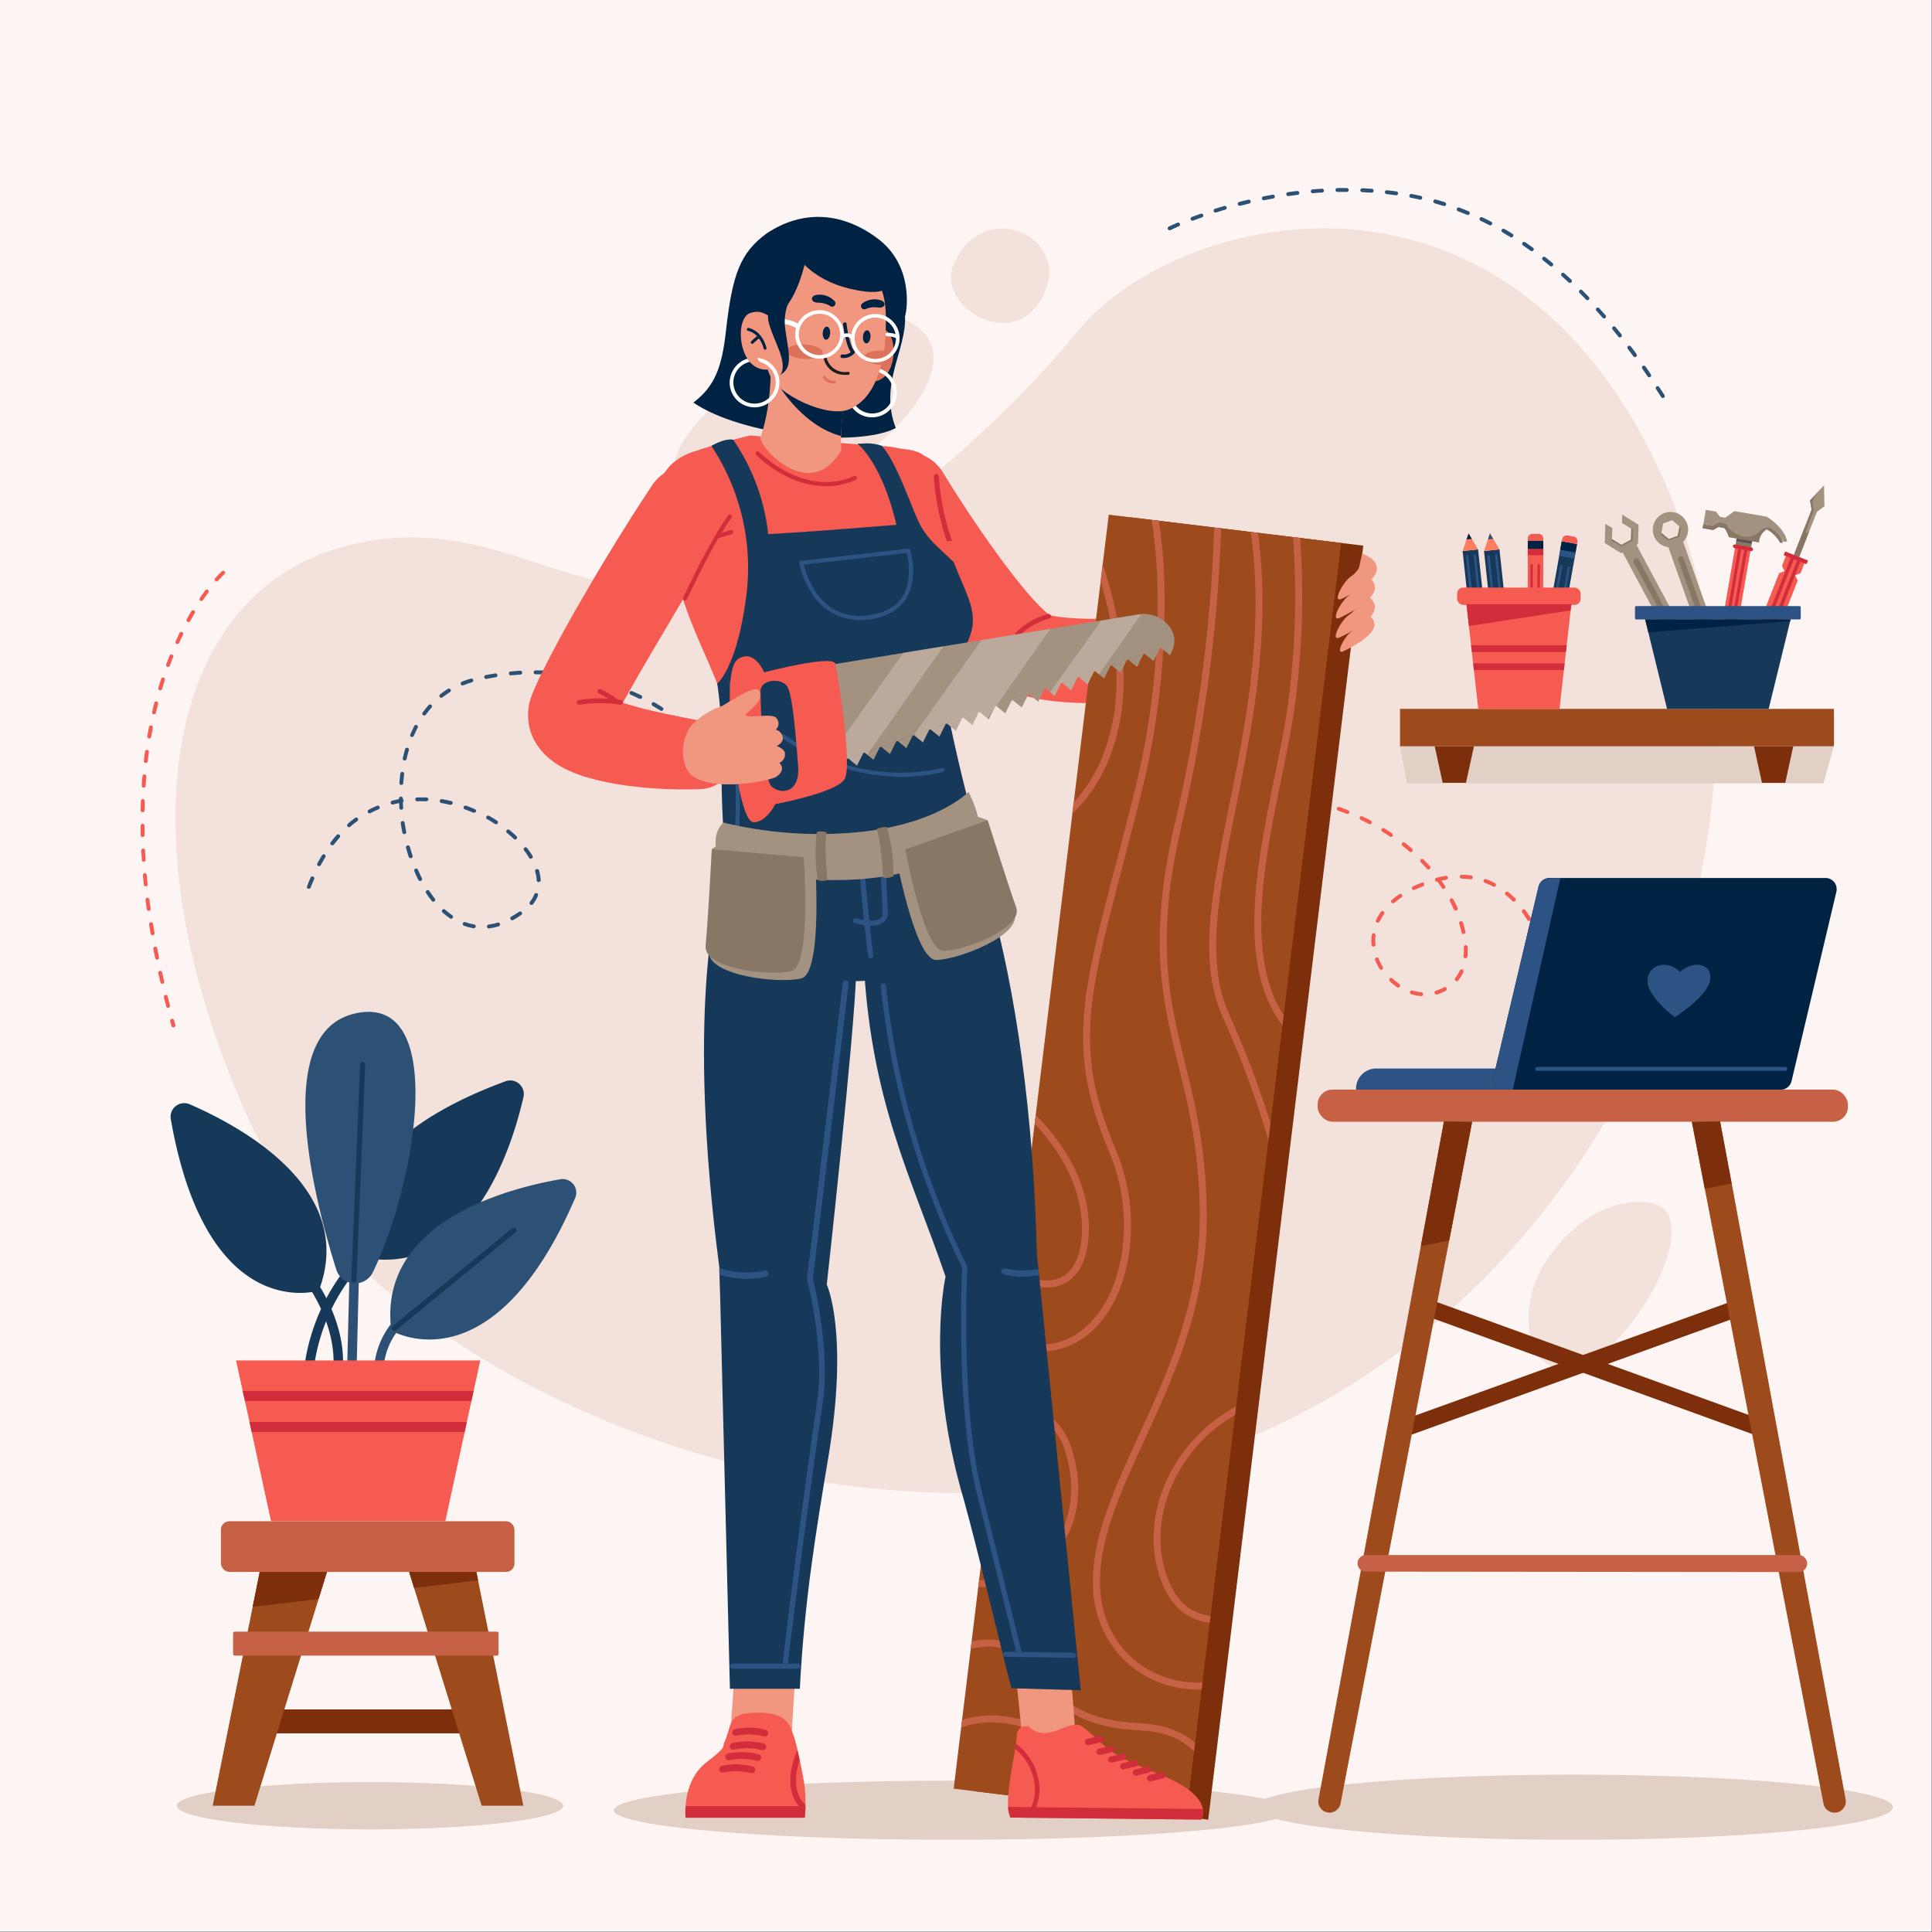 <svg xmlns="http://www.w3.org/2000/svg" viewBox="0 0 500 500"><rect x="0" y="0" width="500" height="500" fill="#333333" stroke="none"/><defs><style>.cls-1{fill:#fdf5f4;}.cls-2{fill:#f3e2db;}.cls-3{fill:#f65b52;}.cls-4{fill:#2c5174;}.cls-5{fill:#e2cfc5;}.cls-6{fill:#d12d3b;}.cls-7{fill:#7d2e0a;}.cls-8{fill:#9d4a1d;}.cls-9{fill:#c76145;}.cls-10{fill:#f1967f;}.cls-11{fill:#002343;}.cls-12{fill:#163859;}.cls-13{fill:#2c5383;}.cls-14{fill:#db7259;}.cls-15{fill:#fff;}.cls-16{fill:#1e1e1e;}.cls-17{fill:#a49281;}.cls-18{opacity:0.3;}.cls-19{fill:#897766;}.cls-20{fill:#595252;}.cls-21{fill:#fd7e5e;}.cls-22{fill:#13131e;}</style></defs><g id="BACKGROUND"><rect class="cls-1" width="499.93" height="499.93"/></g><g id="OBJECTS"><path class="cls-2" d="M218.24,141.13s35.5-24.44,60.53-55.29S389.36,33.45,430.1,123.09s-11.64,211.28-110,250.28S94.78,357.94,63.7,288.26C31.31,215.64,43,152.77,90.19,141.13S154.79,172.56,218.24,141.13Z"/><path class="cls-2" d="M395.64,342.85a26.84,26.84,0,0,1,4.56-16.53c4.42-6.61,12.9-15.85,25.47-15.23,19.47,1-6.48,44.26-20.43,43.38C398.07,354,396,348.3,395.64,342.85Z"/><path class="cls-2" d="M249.67,63.67a12.59,12.59,0,0,1,19.83.58c2.24,3.1,3.24,7.49-.14,13.36C261.5,91.23,241.74,78.82,247,68A20.69,20.69,0,0,1,249.67,63.67Z"/><path class="cls-2" d="M200.38,92.44s24-19.1,37.87-7.13c15.93,13.7-28.91,52.24-55.35,44.15S200.38,92.44,200.38,92.44Z"/><path class="cls-3" d="M367.75,257.79h0a11.67,11.67,0,0,1-2.45-.48.5.5,0,1,1,.29-.95,11.93,11.93,0,0,0,2.25.44.49.49,0,0,1,.45.54A.5.5,0,0,1,367.75,257.79Zm4-.41a.5.5,0,0,1-.48-.35.51.51,0,0,1,.33-.63,9.92,9.92,0,0,0,2.1-.9.5.5,0,0,1,.49.87,11.33,11.33,0,0,1-2.3,1Zm-9.89-1.8a.57.57,0,0,1-.28-.08,16,16,0,0,1-1.93-1.57.5.5,0,0,1,.69-.72,14.55,14.55,0,0,0,1.8,1.46.49.49,0,0,1,.13.69A.47.47,0,0,1,361.82,255.58ZM377,253.92a.47.47,0,0,1-.31-.12.49.49,0,0,1-.07-.7,8.9,8.9,0,0,0,1.18-1.93.49.49,0,0,1,.66-.25.5.5,0,0,1,.25.66,9.68,9.68,0,0,1-1.32,2.15A.51.51,0,0,1,377,253.92ZM357.46,251a.51.51,0,0,1-.43-.24,15.33,15.33,0,0,1-1.11-2.22.5.5,0,1,1,.92-.37,15.41,15.41,0,0,0,1,2.07.49.49,0,0,1-.16.68A.52.52,0,0,1,357.46,251Zm43.23-.88a.51.51,0,0,1-.49-.4s-.19-.89-.63-2.28a.5.5,0,0,1,.32-.63.51.51,0,0,1,.63.33c.45,1.44.65,2.33.66,2.37a.49.49,0,0,1-.38.59ZM379.21,248h0a.51.51,0,0,1-.45-.55,13.82,13.82,0,0,0,.08-1.6c0-.23,0-.48,0-.72a.5.5,0,0,1,.48-.52.51.51,0,0,1,.52.48c0,.26,0,.51,0,.77,0,.57,0,1.15-.08,1.69A.5.5,0,0,1,379.21,248ZM355.45,245a.5.5,0,0,1-.5-.46c0-.35-.05-.72-.05-1.07A13.37,13.37,0,0,1,355,242a.5.5,0,0,1,1,.11,11.38,11.38,0,0,0-.08,1.31c0,.33,0,.66.05,1a.5.5,0,0,1-.46.54Zm43.21-.95a.48.48,0,0,1-.46-.31c-.31-.73-.65-1.46-1-2.16a.5.5,0,0,1,.9-.44c.35.72.69,1.46,1,2.22a.51.51,0,0,1-.27.65A.43.43,0,0,1,398.66,244Zm-19.92-2.34a.49.49,0,0,1-.48-.39c-.17-.75-.37-1.51-.61-2.28a.49.49,0,0,1,.32-.62.49.49,0,0,1,.63.32c.25.79.46,1.59.63,2.36a.5.5,0,0,1-.38.6Zm-22.17-2.93a.54.54,0,0,1-.21,0,.49.49,0,0,1-.24-.66,13.41,13.41,0,0,1,1.26-2.15.5.5,0,0,1,.69-.11.49.49,0,0,1,.12.69,13.45,13.45,0,0,0-1.17,2A.49.49,0,0,1,356.57,238.73Zm39.14-.42a.51.51,0,0,1-.42-.23c-.43-.68-.87-1.33-1.33-2a.5.5,0,1,1,.8-.6c.47.64.94,1.32,1.38,2a.51.51,0,0,1-.16.69A.5.5,0,0,1,395.71,238.31Zm-19-2.7a.52.52,0,0,1-.46-.29c-.32-.71-.67-1.42-1-2.13a.49.49,0,0,1,.2-.67.51.51,0,0,1,.68.2c.38.72.75,1.46,1.08,2.18a.51.51,0,0,1-.25.67A.52.52,0,0,1,376.69,235.61Zm-16.2-1.88a.48.48,0,0,1-.38-.17.51.51,0,0,1,.06-.71,21.65,21.65,0,0,1,1.95-1.48.51.51,0,0,1,.7.14.5.5,0,0,1-.14.69,21.54,21.54,0,0,0-1.86,1.41A.47.47,0,0,1,360.49,233.73Zm31.27-.44a.5.5,0,0,1-.36-.14,19.7,19.7,0,0,0-1.74-1.58.5.5,0,1,1,.64-.77,22.91,22.91,0,0,1,1.81,1.64.5.5,0,0,1,0,.71A.47.47,0,0,1,391.76,233.29Zm-25.88-3a.48.48,0,0,1-.45-.28.5.5,0,0,1,.24-.67c.62-.29,1.27-.57,1.94-.84l.29-.12a.5.5,0,0,1,.37.93l-.29.12c-.65.26-1.29.53-1.89.82A.52.52,0,0,1,365.88,230.32Zm7.69-.29a.52.52,0,0,1-.42-.22c-.37-.56-.76-1.12-1.17-1.67a.5.5,0,0,1-.22-1l.28-.07h0c.7-.17,1.4-.31,2.07-.42a.51.51,0,0,1,.58.42.5.5,0,0,1-.42.57l-1.27.24c.32.45.64.91.94,1.36a.5.5,0,0,1-.13.7A.6.6,0,0,1,373.57,230Zm13.08-.55a.53.53,0,0,1-.23-.06,19.07,19.07,0,0,0-2.12-.95.5.5,0,1,1,.34-.93,18,18,0,0,1,2.25,1,.5.5,0,0,1,.21.67A.51.51,0,0,1,386.65,229.48Zm-6-1.94h-.06a20,20,0,0,0-2.33-.17.5.5,0,0,1-.49-.51.49.49,0,0,1,.5-.49h0a19.74,19.74,0,0,1,2.44.18.5.5,0,0,1,.43.57A.51.51,0,0,1,380.6,227.54Zm-11-2.56a.48.48,0,0,1-.38-.17c-.52-.58-1.07-1.16-1.62-1.73a.5.5,0,0,1,.71-.7c.57.58,1.13,1.17,1.66,1.77a.49.49,0,0,1,0,.7A.48.48,0,0,1,369.65,225Zm-4.56-4.48a.48.48,0,0,1-.33-.13c-.59-.51-1.21-1-1.83-1.51a.52.52,0,0,1-.08-.71.5.5,0,0,1,.7-.08c.64.51,1.26,1,1.87,1.55a.5.5,0,0,1-.33.88ZM360,216.6a.47.47,0,0,1-.28-.09c-.65-.44-1.32-.87-2-1.29a.51.51,0,0,1-.16-.69.5.5,0,0,1,.69-.16c.68.42,1.37.87,2,1.32a.5.5,0,0,1-.28.91Zm-5.48-3.29a.53.53,0,0,1-.24-.06c-.69-.37-1.41-.73-2.12-1.07a.51.51,0,0,1-.24-.67.5.5,0,0,1,.67-.23c.73.35,1.45.71,2.16,1.09a.49.49,0,0,1,.21.67A.5.5,0,0,1,354.54,213.31Zm-69.14-2.15a.49.49,0,0,1-.48-.35.5.5,0,0,1,.33-.62l.57-.18a.5.5,0,0,1,.29,1l-.57.17A.32.32,0,0,1,285.4,211.16Zm63.34-.54a.41.41,0,0,1-.19,0c-.73-.29-1.48-.57-2.22-.84a.51.51,0,0,1-.31-.64.5.5,0,0,1,.64-.3c.76.27,1.52.56,2.26.86a.5.5,0,0,1,.28.65A.51.51,0,0,1,348.74,210.62Zm-58.93-.74a.5.5,0,0,1-.13-1l2.32-.61a.5.5,0,0,1,.61.36.49.49,0,0,1-.36.6l-2.31.62Zm52.89-1.35-.15,0c-.75-.23-1.52-.44-2.29-.64a.49.49,0,0,1-.36-.6.5.5,0,0,1,.61-.36c.78.2,1.56.41,2.33.64a.5.5,0,0,1,.34.62A.51.51,0,0,1,342.7,208.53ZM296,208.34a.5.5,0,0,1-.11-1c.78-.18,1.57-.35,2.35-.51a.5.5,0,0,1,.2,1l-2.33.5Zm6.27-1.25a.5.5,0,0,1-.08-1l2.38-.38a.48.48,0,0,1,.56.42.5.5,0,0,1-.41.57c-.79.11-1.58.24-2.36.38Zm34.2-.09h-.1c-.77-.15-1.56-.29-2.34-.42a.51.51,0,0,1-.42-.58.5.5,0,0,1,.58-.41c.79.13,1.59.28,2.37.43a.51.51,0,0,1,.4.59A.5.5,0,0,1,336.49,207Zm-27.87-.83a.5.5,0,0,1-.05-1c.8-.09,1.6-.18,2.39-.25a.5.5,0,1,1,.1,1c-.79.07-1.59.15-2.38.25Zm21.55-.15h-.06c-.78-.09-1.58-.17-2.37-.24a.5.5,0,0,1,.08-1c.81.07,1.61.15,2.41.24a.5.5,0,0,1-.06,1Zm-15.17-.4a.5.5,0,0,1-.5-.47.5.5,0,0,1,.47-.53c.81,0,1.62-.08,2.41-.1a.5.5,0,0,1,.52.48.51.51,0,0,1-.49.52c-.78,0-1.58.06-2.38.1Zm8.79-.08h0c-.78,0-1.58,0-2.38-.06a.5.5,0,1,1,0-1h0c.81,0,1.62,0,2.41.06a.5.5,0,0,1,0,1Z"/><path class="cls-3" d="M44.86,265.87a.49.49,0,0,1-.48-.36l-.33-1.2a.5.5,0,1,1,1-.26l.33,1.18a.5.5,0,0,1-.34.62Zm-1.37-5.05a.5.5,0,0,1-.48-.38c-.2-.78-.4-1.56-.59-2.33a.49.49,0,0,1,.36-.6.5.5,0,0,1,.61.36c.19.77.39,1.54.59,2.32a.5.5,0,0,1-.36.61ZM42,254.6a.5.5,0,0,1-.49-.39c-.18-.78-.35-1.56-.53-2.34a.51.51,0,0,1,.38-.6.5.5,0,0,1,.6.38c.17.78.35,1.56.53,2.34a.5.5,0,0,1-.38.6Zm-1.35-6.25a.49.49,0,0,1-.49-.4c-.16-.8-.32-1.58-.46-2.36a.49.49,0,0,1,.39-.59.51.51,0,0,1,.59.4c.15.78.3,1.56.46,2.35a.51.51,0,0,1-.39.59Zm-1.17-6.29a.52.52,0,0,1-.5-.42c-.13-.79-.26-1.58-.38-2.37a.5.5,0,1,1,1-.16l.39,2.36a.51.51,0,0,1-.41.58Zm-1-6.33a.51.51,0,0,1-.5-.43c-.11-.8-.21-1.6-.31-2.39a.5.5,0,0,1,1-.12c.1.78.2,1.58.31,2.37a.5.5,0,0,1-.43.57Zm-.76-6.35a.5.5,0,0,1-.5-.45c-.08-.8-.16-1.61-.23-2.4a.5.5,0,0,1,1-.08c.07.78.14,1.58.22,2.38a.5.5,0,0,1-.44.55ZM37.19,223a.49.49,0,0,1-.5-.46c0-.8-.1-1.61-.14-2.41a.5.5,0,0,1,.47-.52.51.51,0,0,1,.53.47c0,.79.08,1.6.13,2.39a.49.49,0,0,1-.46.53Zm-.29-6.39a.51.51,0,0,1-.5-.49c0-.8,0-1.61,0-2.4a.5.5,0,0,1,.5-.51h0a.5.5,0,0,1,.5.5c0,.78,0,1.59,0,2.39a.5.5,0,0,1-.49.51Zm0-6.4h0a.49.49,0,0,1-.49-.51c0-.8,0-1.61.06-2.4a.51.51,0,0,1,.52-.49.5.5,0,0,1,.48.52c0,.79,0,1.6-.06,2.39A.51.51,0,0,1,36.88,210.21Zm.26-6.39h0a.5.5,0,0,1-.47-.53c0-.8.11-1.61.18-2.4a.5.5,0,0,1,.54-.46.5.5,0,0,1,.46.54c-.07.79-.13,1.59-.18,2.38A.5.5,0,0,1,37.14,203.82Zm.57-6.37h-.06a.51.51,0,0,1-.44-.56c.09-.79.19-1.6.3-2.39a.5.5,0,1,1,1,.14c-.11.78-.2,1.58-.29,2.37A.51.51,0,0,1,37.71,197.45Zm.89-6.33h-.08a.5.5,0,0,1-.41-.58c.13-.79.28-1.59.42-2.37a.5.5,0,1,1,1,.19c-.15.77-.29,1.56-.43,2.35A.5.5,0,0,1,38.6,191.12Zm1.24-6.28h-.11a.49.49,0,0,1-.37-.6c.17-.78.36-1.57.56-2.34a.51.51,0,0,1,.61-.37.51.51,0,0,1,.36.61c-.2.77-.38,1.55-.56,2.32A.5.5,0,0,1,39.84,184.84Zm1.62-6.19a.39.39,0,0,1-.15,0A.5.5,0,0,1,41,178c.22-.77.46-1.55.71-2.3a.49.49,0,0,1,.62-.33.51.51,0,0,1,.33.63c-.24.75-.48,1.52-.7,2.28A.51.51,0,0,1,41.46,178.65Zm2-6.07-.17,0a.5.5,0,0,1-.29-.64c.27-.76.56-1.52.86-2.26a.5.5,0,0,1,.93.37c-.29.74-.58,1.49-.86,2.23A.5.5,0,0,1,43.46,172.58Zm2.43-5.92a.45.45,0,0,1-.2,0,.5.5,0,0,1-.25-.67c.33-.73.68-1.46,1-2.18a.5.5,0,0,1,.9.44q-.52,1.06-1,2.16A.52.52,0,0,1,45.89,166.66ZM48.77,161a.42.42,0,0,1-.24-.07.51.51,0,0,1-.2-.68c.4-.71.8-1.41,1.21-2.09a.5.5,0,1,1,.86.52c-.4.67-.8,1.36-1.19,2.06A.52.52,0,0,1,48.77,161Zm3.36-5.45a.5.5,0,0,1-.41-.78c.46-.67.94-1.34,1.41-2a.5.5,0,0,1,.7-.1.51.51,0,0,1,.1.7c-.47.62-.93,1.27-1.39,1.93A.47.47,0,0,1,52.13,155.5Zm3.92-5.06a.49.49,0,0,1-.37-.83,19.83,19.83,0,0,1,1.71-1.77.5.5,0,1,1,.66.74s-.62.56-1.63,1.69A.48.48,0,0,1,56.05,150.44Z"/><path class="cls-4" d="M430.34,103a.48.48,0,0,1-.42-.23l-1.3-2a.5.5,0,1,1,.83-.54c.45.69.89,1.36,1.31,2a.5.5,0,0,1-.15.69A.56.56,0,0,1,430.34,103Zm-3.52-5.35a.52.52,0,0,1-.42-.22l-1.36-2a.5.5,0,1,1,.82-.57c.46.65.92,1.31,1.37,2a.51.51,0,0,1-.13.69A.51.51,0,0,1,426.82,97.64Zm-3.7-5.23a.49.49,0,0,1-.4-.2c-.48-.65-1-1.3-1.43-1.92a.5.5,0,1,1,.79-.61c.48.63,1,1.28,1.44,1.93a.5.5,0,0,1-.4.8Zm-3.89-5.09a.48.48,0,0,1-.39-.19c-.5-.62-1-1.25-1.51-1.86a.5.5,0,0,1,.07-.7.52.52,0,0,1,.71.07c.5.61,1,1.24,1.51,1.87a.49.49,0,0,1-.08.7A.45.45,0,0,1,419.23,87.32Zm-4.09-4.92a.52.52,0,0,1-.38-.17c-.53-.6-1.06-1.21-1.59-1.79a.5.5,0,1,1,.74-.67l1.6,1.8a.51.51,0,0,1-.05.71A.49.49,0,0,1,415.14,82.4Zm-4.32-4.72a.5.5,0,0,1-.36-.16q-.84-.87-1.68-1.71a.5.5,0,0,1,0-.7.5.5,0,0,1,.71,0c.56.56,1.13,1.14,1.69,1.72a.5.5,0,0,1,0,.71A.49.49,0,0,1,410.82,77.68Zm-4.56-4.5a.51.51,0,0,1-.34-.14l-1.76-1.61a.5.5,0,0,1,0-.71.51.51,0,0,1,.71,0l1.78,1.63a.5.5,0,0,1,0,.71A.52.52,0,0,1,406.26,73.18Zm-4.79-4.24a.52.52,0,0,1-.32-.11c-.61-.51-1.24-1-1.86-1.51a.5.5,0,0,1-.08-.7.5.5,0,0,1,.7-.08c.63.49,1.26,1,1.88,1.52a.5.5,0,0,1-.32.88ZM396.42,65a.53.53,0,0,1-.3-.09c-.64-.47-1.3-.94-1.95-1.38a.5.5,0,1,1,.57-.82c.65.45,1.32.91,2,1.39a.5.5,0,0,1-.29.9Zm-5.31-3.57a.56.56,0,0,1-.27-.08c-.67-.42-1.36-.83-2-1.23a.49.49,0,0,1-.18-.68.51.51,0,0,1,.69-.18c.69.4,1.38.82,2.06,1.24a.5.5,0,0,1-.26.93ZM302.7,59.59a.52.52,0,0,1-.45-.28.5.5,0,0,1,.23-.67s.8-.39,2.22-1a.51.51,0,0,1,.66.27.5.5,0,0,1-.27.65c-1.39.6-2.16,1-2.17,1A.59.59,0,0,1,302.7,59.59Zm82.85-1.32a.49.49,0,0,1-.23-.06c-.7-.36-1.42-.72-2.13-1.06a.5.5,0,0,1-.23-.67.49.49,0,0,1,.66-.24c.72.35,1.45.71,2.16,1.08a.5.5,0,0,1-.23,1Zm-76.93-1.15a.49.49,0,0,1-.47-.32.5.5,0,0,1,.29-.65c.74-.28,1.5-.55,2.27-.82a.5.5,0,1,1,.33.94c-.76.27-1.51.54-2.25.82Zm71.14-1.56a.65.65,0,0,1-.19,0c-.74-.31-1.48-.61-2.22-.89a.5.5,0,1,1,.36-.93c.74.28,1.5.58,2.24.89a.5.5,0,0,1-.19,1ZM314.67,55a.5.5,0,0,1-.15-1l2.31-.7a.51.51,0,0,1,.62.34.49.49,0,0,1-.34.62c-.77.23-1.54.46-2.29.7Zm59.09-1.69-.15,0c-.76-.24-1.53-.47-2.29-.68a.5.5,0,0,1,.27-1c.77.22,1.55.45,2.32.7a.49.49,0,0,1,.32.62A.48.48,0,0,1,373.76,53.35Zm-52.93-.06a.49.49,0,0,1-.48-.38.5.5,0,0,1,.36-.61c.77-.2,1.56-.39,2.34-.57a.5.5,0,0,1,.23,1c-.77.18-1.56.37-2.33.57Zm6.24-1.43a.5.5,0,0,1-.49-.4.51.51,0,0,1,.39-.59l2.37-.45a.51.51,0,0,1,.58.41.5.5,0,0,1-.4.58l-2.35.44Zm40.51-.16-.11,0-.33-.07c-.66-.14-1.33-.28-2-.4a.51.51,0,0,1-.4-.59.5.5,0,0,1,.58-.4l2,.41.35.08a.49.49,0,0,1,.38.59A.5.5,0,0,1,367.58,51.7Zm-34.2-.92a.5.5,0,0,1-.49-.43.51.51,0,0,1,.42-.57c.79-.11,1.6-.22,2.39-.31a.5.5,0,1,1,.12,1l-2.37.31Zm27.91-.21h-.07l-2.37-.3a.5.5,0,0,1-.44-.55.49.49,0,0,1,.55-.44c.8.09,1.6.19,2.39.3a.5.5,0,0,1-.06,1Zm-21.55-.52a.49.49,0,0,1-.5-.46.51.51,0,0,1,.46-.54l2.4-.17a.49.49,0,0,1,.53.47.5.5,0,0,1-.47.53c-.79,0-1.59.1-2.38.17Zm15.18-.15h0c-.79,0-1.59-.1-2.38-.13a.5.5,0,0,1-.48-.52.5.5,0,0,1,.52-.48c.8,0,1.61.08,2.41.13a.5.5,0,0,1,0,1Zm-8.79-.19a.51.51,0,0,1-.5-.49.49.49,0,0,1,.49-.51q1.14,0,2.28,0h.13a.5.5,0,0,1,.5.5.5.5,0,0,1-.5.5h-.13c-.75,0-1.51,0-2.26,0Z"/><path class="cls-4" d="M126.57,240.27a.5.5,0,0,1-.07-1,14.09,14.09,0,0,0,2.26-.5.51.51,0,0,1,.63.34.5.5,0,0,1-.34.62,16.13,16.13,0,0,1-2.42.53Zm-4-.06h-.09a13.93,13.93,0,0,1-2.4-.63.5.5,0,0,1,.34-.94,13.59,13.59,0,0,0,2.23.59.5.5,0,0,1-.08,1Zm10-2.05a.5.5,0,0,1-.44-.25.51.51,0,0,1,.19-.69,22.45,22.45,0,0,0,2-1.25.5.5,0,0,1,.7.12.49.49,0,0,1-.12.69,23.84,23.84,0,0,1-2.07,1.32A.53.53,0,0,1,132.57,238.16Zm-15.83-.4a.47.47,0,0,1-.28-.09,18.12,18.12,0,0,1-1.93-1.52.5.5,0,0,1,.66-.75,18.53,18.53,0,0,0,1.84,1.45.51.51,0,0,1,.12.7A.48.48,0,0,1,116.74,237.76Zm20.8-3.56a.53.53,0,0,1-.31-.11.5.5,0,0,1-.08-.7,8.57,8.57,0,0,0,1.14-1.95.52.52,0,0,1,.66-.27.5.5,0,0,1,.26.66,9.46,9.46,0,0,1-1.27,2.18A.53.53,0,0,1,137.54,234.2Zm-25.41-.84a.52.52,0,0,1-.39-.19c-.49-.62-1-1.29-1.43-2a.5.5,0,1,1,.83-.55c.45.67.91,1.31,1.39,1.91a.5.5,0,0,1-.09.7A.51.51,0,0,1,112.13,233.36ZM79.93,230a.39.39,0,0,1-.18,0,.49.49,0,0,1-.29-.64c.3-.76.6-1.52.92-2.24a.49.49,0,0,1,.66-.26.5.5,0,0,1,.26.66c-.31.71-.62,1.45-.9,2.2A.51.51,0,0,1,79.93,230Zm59.46-1.72a.51.51,0,0,1-.5-.47,10.12,10.12,0,0,0-.39-2.25.5.5,0,0,1,1-.28,11.54,11.54,0,0,1,.43,2.47.49.49,0,0,1-.47.52ZM108.71,228a.49.49,0,0,1-.44-.27c-.37-.71-.72-1.45-1-2.2a.5.5,0,1,1,.91-.4c.32.73.66,1.45,1,2.14a.52.52,0,0,1-.22.68A.64.64,0,0,1,108.71,228Zm-26.13-3.83a.53.53,0,0,1-.24-.06.5.5,0,0,1-.2-.68c.38-.72.79-1.42,1.2-2.1a.5.5,0,1,1,.86.52c-.41.66-.8,1.35-1.18,2.06A.52.52,0,0,1,82.58,224.13Zm54.79-1.91a.49.49,0,0,1-.43-.24,19,19,0,0,0-1.32-1.94.51.51,0,0,1,.1-.7.5.5,0,0,1,.7.1,21.39,21.39,0,0,1,1.38,2,.5.5,0,0,1-.17.68A.48.48,0,0,1,137.37,222.22Zm-31.11-.17a.5.5,0,0,1-.48-.34c-.25-.76-.49-1.54-.7-2.32a.5.5,0,0,1,1-.27c.21.77.45,1.53.69,2.28a.5.5,0,0,1-.31.63A.47.47,0,0,1,106.26,222.05ZM86,218.75a.49.49,0,0,1-.4-.8c.5-.65,1-1.28,1.55-1.88a.48.48,0,0,1,.7,0,.49.49,0,0,1,.05.7c-.52.58-1,1.2-1.51,1.83A.49.49,0,0,1,86,218.75Zm47.32-1.48a.54.54,0,0,1-.35-.14c-.55-.54-1.15-1.07-1.76-1.57a.5.5,0,1,1,.64-.78c.63.53,1.24,1.07,1.82,1.62a.5.5,0,0,1,0,.71A.52.52,0,0,1,133.35,217.27Zm67.51-.41a.48.48,0,0,1-.45-.28s-.38-.79-1.11-2.12a.48.48,0,0,1,.19-.67.49.49,0,0,1,.68.19c.75,1.35,1.13,2.14,1.14,2.17a.49.49,0,0,1-.24.66A.38.38,0,0,1,200.86,216.86Zm-96.21-1a.49.49,0,0,1-.49-.4c-.16-.79-.29-1.6-.41-2.39a.5.5,0,0,1,1-.15c.11.78.25,1.57.4,2.35a.5.5,0,0,1-.4.58Zm-14.27-1.78a.45.45,0,0,1-.37-.17.49.49,0,0,1,0-.7c.62-.54,1.26-1.05,1.91-1.53a.5.5,0,1,1,.59.81c-.63.46-1.24.95-1.84,1.47A.5.5,0,0,1,90.38,214.08Zm38-.77a.53.53,0,0,1-.27-.08c-.66-.43-1.34-.84-2-1.23a.49.49,0,0,1-.19-.68.5.5,0,0,1,.68-.19c.71.4,1.41.82,2.08,1.26a.5.5,0,0,1,.15.69A.51.51,0,0,1,128.33,213.31Zm69.37-2a.52.52,0,0,1-.43-.24q-.61-1-1.29-2a.51.51,0,0,1,.14-.7.5.5,0,0,1,.7.15c.44.67.88,1.36,1.3,2a.51.51,0,0,1-.42.77Zm-102.07-.81a.5.5,0,0,1-.23-.94c.72-.38,1.46-.74,2.21-1.05a.5.5,0,0,1,.38.92c-.71.3-1.43.64-2.12,1A.53.53,0,0,1,95.63,210.46Zm27.06-.17a.48.48,0,0,1-.2,0c-.72-.31-1.46-.6-2.2-.87a.49.49,0,0,1-.3-.64.5.5,0,0,1,.64-.3c.76.27,1.52.57,2.26.89a.51.51,0,0,1,.26.66A.5.5,0,0,1,122.69,210.29Zm-18.86-.78a.5.5,0,0,1-.5-.46c0-.42,0-.83-.07-1.25-.52.1-1,.22-1.55.35a.5.5,0,0,1-.61-.36.51.51,0,0,1,.36-.61c.58-.15,1.18-.28,1.77-.39v-.16a.49.49,0,0,1,.49-.51.5.5,0,0,1,.51.49v.16a.52.52,0,0,1,.2.32.49.49,0,0,1-.18.47c0,.48,0,.95.08,1.42a.5.5,0,0,1-.47.53Zm12.8-1.25h-.12c-.77-.19-1.55-.35-2.31-.48a.5.5,0,1,1,.17-1c.79.14,1.59.3,2.38.49a.51.51,0,0,1,.37.61A.5.5,0,0,1,116.63,208.26Zm-6.32-.93h0c-.79,0-1.58-.05-2.36,0h0a.5.5,0,0,1-.5-.49.51.51,0,0,1,.49-.51c.81,0,1.62,0,2.44,0a.51.51,0,0,1,.47.53A.5.5,0,0,1,110.31,207.33Zm83.81-1.39a.51.51,0,0,1-.4-.2c-.47-.65-.95-1.29-1.43-1.92a.52.52,0,0,1,.1-.71.51.51,0,0,1,.7.1c.49.64,1,1.29,1.44,1.94a.51.51,0,0,1-.11.7A.53.53,0,0,1,194.12,205.94Zm-90.3-2.82h0a.5.5,0,0,1-.47-.53c.06-.82.13-1.63.23-2.42a.5.5,0,0,1,.55-.44.51.51,0,0,1,.44.56c-.09.77-.17,1.57-.22,2.36A.5.5,0,0,1,103.82,203.12Zm86.38-2.24a.51.51,0,0,1-.39-.18c-.5-.61-1-1.22-1.55-1.82a.5.5,0,1,1,.76-.66c.52.6,1,1.22,1.56,1.84a.49.49,0,0,1-.06.7A.51.51,0,0,1,190.2,200.88Zm-85.49-4.09h-.11a.5.5,0,0,1-.38-.6c.18-.8.38-1.59.6-2.35a.5.5,0,0,1,.62-.34.48.48,0,0,1,.34.61c-.21.75-.41,1.52-.58,2.3A.5.5,0,0,1,104.71,196.79Zm81.23-.69a.49.49,0,0,1-.37-.16c-.55-.57-1.11-1.15-1.67-1.7a.5.5,0,0,1,0-.71.51.51,0,0,1,.71,0c.57.56,1.14,1.14,1.7,1.72a.5.5,0,0,1,0,.71A.51.51,0,0,1,185.94,196.1Zm-4.6-4.46a.5.5,0,0,1-.34-.13c-.59-.53-1.2-1.06-1.8-1.56a.5.5,0,1,1,.65-.77c.61.52,1.22,1,1.82,1.59a.5.5,0,0,1-.33.87Zm-74.7-.94a.43.43,0,0,1-.19,0,.5.5,0,0,1-.27-.66c.32-.75.67-1.5,1-2.2a.5.5,0,0,1,.89.46c-.36.69-.7,1.4-1,2.13A.5.5,0,0,1,106.64,190.7Zm69.76-3.13a.5.5,0,0,1-.3-.11c-.63-.47-1.28-1-1.92-1.41a.5.5,0,1,1,.57-.81c.66.46,1.32.94,1.95,1.43a.5.5,0,0,1,.1.7A.51.51,0,0,1,176.4,187.57Zm-66.63-2.43a.46.46,0,0,1-.29-.1.51.51,0,0,1-.11-.7c.49-.66,1-1.3,1.54-1.9a.5.5,0,0,1,.75.67,21.9,21.9,0,0,0-1.48,1.83A.51.51,0,0,1,109.77,185.14Zm61.37-1.21a.53.53,0,0,1-.27-.08c-.67-.42-1.36-.83-2-1.22a.51.51,0,0,1-.18-.69.49.49,0,0,1,.68-.18c.69.4,1.39.82,2.07,1.25a.5.5,0,0,1-.26.92Zm-5.58-3.13a.54.54,0,0,1-.22-.05c-.71-.36-1.44-.7-2.15-1a.5.5,0,0,1,.41-.92c.73.33,1.46.68,2.18,1a.5.5,0,0,1-.22,1Zm-51.36-.25a.51.51,0,0,1-.4-.2.5.5,0,0,1,.09-.7c.64-.5,1.31-1,2-1.41a.51.51,0,0,1,.69.16.49.49,0,0,1-.16.69q-1,.63-1.92,1.35A.5.5,0,0,1,114.2,180.55Zm45.5-2.31-.18,0c-.74-.28-1.5-.55-2.24-.79a.51.51,0,0,1-.32-.63.5.5,0,0,1,.64-.32c.75.25,1.52.52,2.28.8a.52.52,0,0,1,.29.65A.51.51,0,0,1,159.7,178.24Zm-40-.88a.5.5,0,0,1-.46-.32.51.51,0,0,1,.27-.65q1.13-.45,2.31-.81a.51.51,0,0,1,.62.34.5.5,0,0,1-.33.62c-.76.23-1.51.49-2.22.78A.58.58,0,0,1,119.71,177.36Zm33.9-1.05h-.13c-.76-.2-1.54-.39-2.31-.55a.52.52,0,0,1-.39-.6.5.5,0,0,1,.6-.38c.78.17,1.58.36,2.35.56a.5.5,0,0,1-.12,1Zm-27.74-.65a.5.5,0,0,1-.1-1l2.38-.42a.51.51,0,0,1,.57.42.49.49,0,0,1-.41.57c-.78.12-1.57.26-2.35.41Zm21.47-.61h-.07c-.78-.11-1.57-.21-2.36-.29a.5.5,0,0,1-.44-.55.5.5,0,0,1,.55-.45c.79.09,1.6.19,2.4.3a.5.5,0,0,1-.08,1Zm-15.15-.31a.5.5,0,0,1,0-1c.79-.08,1.61-.15,2.4-.2a.5.5,0,0,1,.53.47.49.49,0,0,1-.46.53c-.79.05-1.59.12-2.38.19Zm8.79-.28h0c-.79,0-1.59,0-2.38,0a.5.5,0,0,1-.5-.5.5.5,0,0,1,.5-.5c.8,0,1.62,0,2.42,0a.51.51,0,0,1,.48.52A.5.5,0,0,1,141,174.46Z"/><ellipse class="cls-5" cx="246.45" cy="468.49" rx="87.58" ry="7.65"/><path class="cls-3" d="M284.09,182c-15.87,0-21.66-2.39-25.25-5.11-5.81-4.41-13-12.89-22.08-25.93-6.35-9.14-11.17-17.08-11.38-17.41A10.9,10.9,0,0,1,244,122.21c6.84,11.26,20.18,31,27.53,36.92,1.38.42,8.31,2,31.3.16,13.85-1.11,26.3-2.88,26.42-2.9A10.9,10.9,0,0,1,332.36,178c-.58.09-14.57,2.08-29.95,3.23C295.14,181.73,289.11,182,284.09,182ZM271.27,159Z"/><path class="cls-6" d="M263.29,164.73a.57.57,0,0,1-.41-.16.59.59,0,0,1,0-.85,19,19,0,0,1,8.34-4.81.6.6,0,0,1,.29,1.17,18,18,0,0,0-7.75,4.46A.59.59,0,0,1,263.29,164.73Z"/><rect class="cls-7" x="272.4" y="136.33" width="60.59" height="332.15" transform="translate(38.74 -34.35) rotate(6.94)"/><rect class="cls-8" x="130.87" y="271.41" width="332.15" height="60.59" transform="translate(-38.42 560.03) rotate(-83.06)"/><path class="cls-9" d="M311.19,435.42l-.22,1.82a28.26,28.26,0,0,1-9.25-1.24,26.54,26.54,0,0,1-13.22-9.13,28.21,28.21,0,0,1-5.65-16.76c-.25-12.25,5.53-24.83,11.65-38.15,7.58-16.49,16.17-35.18,16-58-.14-16.31-2.9-27.56-5.58-38.43-4.06-16.52-7.9-32.13-.9-62.29a388.48,388.48,0,0,0,10.21-76.72l1.8.21a391.41,391.41,0,0,1-10.26,76.91c-6.9,29.75-3.11,45.15.9,61.46,2.7,11,5.49,22.32,5.63,38.84.2,23.23-8.48,42.12-16.13,58.78-6.3,13.7-11.73,25.53-11.48,37.36.24,11.64,7,20.92,17.6,24.21A26.07,26.07,0,0,0,311.19,435.42Z"/><path class="cls-9" d="M292.05,325.31c-1.56,9.16-5.59,16.52-11.33,20.72a19.24,19.24,0,0,1-14,3.58,24.79,24.79,0,0,1-6-1.52l.23-1.87c6.92,2.77,13.32,2.26,18.65-1.64s9.15-11,10.62-19.57a48.68,48.68,0,0,0-3.16-26.87c-5.32-12.57-7.3-22.76-6.62-34.05.65-11,3.79-23,8.12-39.59,1.44-5.52,3.08-11.77,4.78-18.62a199.69,199.69,0,0,0,6.14-56.56,132.93,132.93,0,0,0-1.43-14.77l1.87.23a136.83,136.83,0,0,1,1.36,14.39,201.6,201.6,0,0,1-6.19,57.15c-1.71,6.85-3.34,13.11-4.79,18.63-8.7,33.35-12.31,47.15-1.58,72.49A50.49,50.49,0,0,1,292.05,325.31Z"/><path class="cls-9" d="M272.75,402.5c-4.83,5.36-11.74,8.22-19.59,8.25l.21-1.8c7.26-.09,13.61-2.73,18-7.66,5.85-6.49,7.4-15.91,4.25-25.85-2.06-6.52-7.11-10.48-15-11.8-.59-.09-1.17-.17-1.74-.23l.21-1.79c.6.06,1.21.15,1.83.25,8.49,1.41,14.17,5.92,16.42,13C280.72,385.46,279,395.52,272.75,402.5Z"/><path class="cls-9" d="M263.4,396.67a16.47,16.47,0,0,1-9.15,5.1l.15-1.26a15.1,15.1,0,0,0,8.11-4.65c3.89-4.31,4.92-10.58,2.83-17.18a10.76,10.76,0,0,0-7.4-7.23l.14-1.2a12.07,12.07,0,0,1,8.4,8.06C268.7,385.33,267.58,392,263.4,396.67Z"/><path class="cls-9" d="M309.29,451.07l-.28,2.27c-3.07-3.38-7.86-5.25-14.26-5.55-1.46-.07-2.83-.19-4.13-.34-14.08-1.72-19.07-8.37-23.16-13.81-2.33-3.11-4.35-5.8-7.63-6.91-2.27-.77-5.09-.77-8.62,0l.23-1.88a17,17,0,0,1,9,.13c3.82,1.3,6.09,4.33,8.5,7.54,4.46,5.93,9.5,12.65,25.93,13.43C301.06,446.29,305.91,448,309.29,451.07Z"/><path class="cls-9" d="M284.35,467.48l-1.82-.22a23.39,23.39,0,0,0-.55-3.83c-1.56-6.79-5.81-11.75-12.65-14.74-9.37-4.1-16.32-3.17-20.6-1.58l.25-2c.23-.08.48-.15.73-.22,4.23-1.22,11.2-1.84,20.34,2.16s12.55,11,13.7,16A26.71,26.71,0,0,1,284.35,467.48Z"/><path class="cls-9" d="M304.11,382.67c-4.48,8.95-5,18.81-1.4,27.05,1.83,4.2,4.62,6.89,8.28,8a13.82,13.82,0,0,0,2.3.48l-.22,1.78h0a15.35,15.35,0,0,1-2.58-.53c-4.2-1.26-7.37-4.28-9.42-9-3.8-8.73-3.28-19.15,1.44-28.57A41.56,41.56,0,0,1,319.88,364l-.27,2.2A39.26,39.26,0,0,0,304.11,382.67Z"/><path class="cls-9" d="M328.81,290.67l-.54,4.39a255.76,255.76,0,0,0-11.89-32c-6.41-14.18-2.64-32.87,1.72-54.5,4.31-21.35,9.14-45.33,5.62-70.89l1.84.23c3.45,25.67-1.39,49.65-5.7,71s-8,39.74-1.84,53.39A255.44,255.44,0,0,1,328.81,290.67Z"/><path class="cls-9" d="M332.21,262.71l-.33,2.66c-5.32-7-7.68-16.72-7.2-29.68.42-11.39,3-23.89,5.24-34.93,1.43-7,2.78-13.54,3.51-19.31a207.38,207.38,0,0,0,1.2-42.46l1.82.22a209.17,209.17,0,0,1-1.23,42.47c-.75,5.84-2.1,12.45-3.53,19.44-2.36,11.5-4.8,23.4-5.21,34.63C326.05,247.33,327.93,256.18,332.21,262.71Z"/><path class="cls-9" d="M274,332.76a11.06,11.06,0,0,1-4.57.35,16.59,16.59,0,0,1-6.5-2.35l.24-2a15.58,15.58,0,0,0,6.52,2.56,9.29,9.29,0,0,0,3.78-.28c4.23-1.3,6.55-6,6.54-13.16,0-9.94-5-18.26-9.16-23.49-1-1.3-2.08-2.48-3.07-3.52l.28-2.31a57.83,57.83,0,0,1,4.19,4.71c4.36,5.45,9.56,14.15,9.56,24.61C281.78,328.74,276.88,331.86,274,332.76Z"/><path class="cls-9" d="M290,185.68c-2.22,13-7.93,20.6-12.33,24.7l-.16.14.35-2.87c3.92-4.14,8.46-11.13,10.36-22.27,2.08-12.18-.5-25.35-3.39-35l.53-4.36c.57,1.7,1.15,3.55,1.71,5.52C289.57,160.33,292.1,173.43,290,185.68Z"/><path class="cls-10" d="M352.52,143.28s4.28,1.31,3.78,4.32-6.85,6.38-9.17,7.41.31-4.33,2.5-5.83,2.23-2.92,2.23-2.92Z"/><path class="cls-10" d="M352,153.29s4.27,1.31,3.78,4.32S348.9,164,346.59,165s.3-4.33,2.49-5.83,2.23-2.92,2.23-2.92Z"/><path class="cls-10" d="M352.33,158.22s3.77,1.16,3.34,3.81-6.06,5.64-8.1,6.55.26-3.83,2.2-5.15,2-2.58,2-2.58Z"/><path class="cls-10" d="M352,148.21s4.28,1.31,3.79,4.31-6.86,6.38-9.17,7.41.3-4.33,2.49-5.82,2.23-2.92,2.23-2.92Z"/><path class="cls-11" d="M179.44,104.19c12.47,8.51,42.19,11.79,52.39,6.59-4.4-11.39,2.8-20.19,2.39-28.94.57-1.64,2.18-13.13-7-20.05-10-7.53-20.24-7.07-28.79-1.4-6.8,5-8.9,10.43-10.56,25.29C186.84,95,185,100,179.44,104.19Z"/><path class="cls-12" d="M253.81,246.74c-12.09,7-41.32,10.54-60.39,3-7-2.78-8.22-4.49-7.69-17l.06-1.4c.05-1,.12-2,.19-3,0-.47.07-.94.11-1.41.14-1.75.31-3.47.5-5.12q.07-.69.15-1.35a75.44,75.44,0,0,1,1.78-9.54c.11-.46.23-.9.34-1.31.68-2.51,1.22-4,1.22-4a79.24,79.24,0,0,0,9.43.92l1.35,0c16.49.44,33.27-3.3,41-5.32l1.3-.34c2-.55,3.16-.9,3.16-.9s.72,1.25,1.72,3.31l.58,1.22A68.85,68.85,0,0,1,253.42,218a1.29,1.29,0,0,1,0,.19c.1.44.2.89.29,1.34l.06.27c.79,3.73,1.51,7.64,2,11.39h0c.06.48.12,1,.17,1.43C256.94,240.79,257.08,244.85,253.81,246.74Z"/><path class="cls-13" d="M253.81,219.76l-.09,0a19.11,19.11,0,0,1-6.49-6.05c-.25-.37-.49-.74-.74-1.14h0a41.32,41.32,0,0,1-4.58-11.32l1.3-.34a40,40,0,0,0,4.51,11.07c.24.39.49.77.75,1.13a18,18,0,0,0,4.95,4.9,1.29,1.29,0,0,1,0,.19c.1.44.2.89.29,1.34Z"/><path class="cls-13" d="M200.86,206.52a37.8,37.8,0,0,1-3.15,12c-.2.43-.42.85-.64,1.25a18.27,18.27,0,0,1-4.68,5.63,14.45,14.45,0,0,1-6.41,2.9c0-.47.07-.94.11-1.41a13.15,13.15,0,0,0,5.49-2.57,16.73,16.73,0,0,0,4.09-4.82c.23-.4.46-.81.67-1.24a35.62,35.62,0,0,0,3.17-11.79Z"/><path class="cls-13" d="M248.67,204.49c-.94.41-1.94.84-3,1.27l-1.27.5a90.54,90.54,0,0,1-23.17,5.84l-1,.09a126.27,126.27,0,0,1-22.8-.23l-1.41-.14c-2.83-.29-5.36-.62-7.47-.93.11-.46.23-.9.34-1.31,2.16.32,4.77.66,7.68.95l1.39.13a122.05,122.05,0,0,0,23.15.09,88.74,88.74,0,0,0,22.65-5.68h0c.43-.16.85-.33,1.26-.5,1.1-.44,2.13-.88,3.09-1.3Z"/><polygon class="cls-10" points="262.73 431.86 264.63 450.21 278.46 450.47 277.03 431.86 262.73 431.86"/><path class="cls-3" d="M310.86,470.91l-49.34-.53a6.9,6.9,0,0,1-.62-2.75c-.27-4.18,1.14-10.82,1.83-15,.09-.49.16-.94.22-1.36a15,15,0,0,0,.16-1.71c0-3.43,3.07-2.81,3.07-2.81,4.94,4.95,10.67-2.33,13.94.11,0,0,1.42,1,5.3,4.6s10.51,6,16.16,8.4c7.29,3.14,9.33,6.22,9.72,8.33A3.87,3.87,0,0,1,310.86,470.91Z"/><path class="cls-6" d="M310.86,470.91l-49.34-.53a6.9,6.9,0,0,1-.62-2.75l50.4.54A3.87,3.87,0,0,1,310.86,470.91Z"/><path class="cls-6" d="M266.55,470.43h-1.46a10.85,10.85,0,0,0,2.73-7.88,13.9,13.9,0,0,0-5.09-9.93c.09-.49.16-.94.22-1.36A15.16,15.16,0,0,1,269,462.5,12,12,0,0,1,266.55,470.43Z"/><path class="cls-6" d="M284.55,454.18a.82.82,0,0,1-.18-1.61l3.09-.73a.81.81,0,0,1,.38,1.58l-3.1.74Z"/><path class="cls-6" d="M281.57,451.65a.82.82,0,0,1-.78-.63.83.83,0,0,1,.6-1l3.09-.73a.82.82,0,0,1,1,.61.8.8,0,0,1-.6,1l-3.09.74Z"/><path class="cls-6" d="M287.61,456.17a.81.81,0,0,1-.18-1.6l3.09-.74a.82.82,0,0,1,.38,1.59l-3.09.73Z"/><path class="cls-6" d="M290.68,457.93a.83.83,0,0,1-.79-.63.82.82,0,0,1,.61-1l3.09-.73a.81.81,0,1,1,.37,1.58l-3.09.73A.63.63,0,0,1,290.68,457.93Z"/><path class="cls-6" d="M294,459.56a.82.82,0,0,1-.78-.63.8.8,0,0,1,.6-1l3.09-.73a.81.81,0,0,1,.38,1.58l-3.09.73Z"/><path class="cls-6" d="M297.65,461a.81.81,0,0,1-.18-1.6l3.09-.73a.8.8,0,0,1,1,.6.82.82,0,0,1-.6,1l-3.09.73A.71.71,0,0,1,297.65,461Z"/><path class="cls-12" d="M249.43,388.12c3.78,13.59,8.81,35.32,12.32,48.8l17.95.52L268.91,330l-.17-1.63-.4-3.71c-.8-35-5.22-67.94-12.53-93.46l-32.42,15.1c1.55,38.45,12.68,58.6,21.32,84.1C244.71,330.35,239.36,354,249.43,388.12Z"/><path class="cls-13" d="M277.92,429.05a.66.66,0,0,0,0-1.31l-17.66-.26h0a.65.65,0,0,0,0,1.3l17.67.27Z"/><path class="cls-13" d="M268.91,330a24.74,24.74,0,0,1-4.31.4,20.17,20.17,0,0,1-4.81-.57.81.81,0,1,1,.39-1.57,20.47,20.47,0,0,0,8.56.11Z"/><path class="cls-13" d="M252.63,385.74c2.59,10.6,6.11,24.46,10.37,41.8h1.39c-4.27-17.4-7.83-31.42-10.44-42.12-5.37-22-3.61-57.09-3.59-57.45a.64.64,0,0,0-.07-.33,214.34,214.34,0,0,1-21-72.53.68.68,0,0,0-.73-.62.67.67,0,0,0-.62.72A215.79,215.79,0,0,0,249,328.08C248.87,330.85,247.42,364.39,252.63,385.74Z"/><polygon class="cls-10" points="190.07 433.71 188.97 449.18 204.84 449.48 205.72 434.97 190.07 433.71"/><path class="cls-3" d="M208.44,467.08c0,.12,0,.24,0,.36,0,.55,0,1-.06,1.46-.05.93-.12,1.5-.12,1.5H177.44a16.27,16.27,0,0,1,0-3c.2-3.15,1.25-8.12,5.5-11.41,5.83-4.5,3.58-3.56,4.78-5.61.13-.23,1.18-3.72,1.29-4,1-2.13,1.92-3.14,7.45-3.14,7.32,0,8,3.55,8.74,5.42a33.2,33.2,0,0,1,1.22,4.35c.19.78.37,1.61.55,2.46.45,2.12.88,4.34,1.16,6.11A31.9,31.9,0,0,1,208.44,467.08Z"/><path class="cls-6" d="M208.44,467.08c0,.12,0,.24,0,.36,0,.55,0,1-.06,1.46a8.59,8.59,0,0,1-3.2-4.15c-1.9-5.19,1-11.42,1.15-11.69l.06,0c.19.78.37,1.61.55,2.46-.69,2.12-1.49,5.69-.38,8.7A7.1,7.1,0,0,0,208.44,467.08Z"/><path class="cls-6" d="M208.43,467.44c0,1.76-.18,3-.18,3H177.44a16.27,16.27,0,0,1,0-3Z"/><path class="cls-6" d="M197.43,452.93a.83.83,0,0,1-.22,0,15.16,15.16,0,0,0-7.14-.15.88.88,0,1,1-.47-1.69,16.91,16.91,0,0,1,8.05.14.88.88,0,0,1-.22,1.73Z"/><path class="cls-6" d="M197.94,449.38a.78.78,0,0,1-.22,0,15.2,15.2,0,0,0-7.15-.15.88.88,0,0,1-.47-1.69,16.81,16.81,0,0,1,8.06.14.88.88,0,0,1,.63,1.07A.89.89,0,0,1,197.94,449.38Z"/><path class="cls-6" d="M196.11,455.71l-.22,0a15.51,15.51,0,0,0-7.14-.15.88.88,0,0,1-.47-1.69,16.91,16.91,0,0,1,8.05.14.88.88,0,0,1-.22,1.73Z"/><path class="cls-6" d="M194.57,458.87a.9.9,0,0,1-.23,0,15.35,15.35,0,0,0-7.14-.15.88.88,0,0,1-.47-1.69,16.67,16.67,0,0,1,8.06.14.87.87,0,0,1-.22,1.72Z"/><path class="cls-12" d="M186.19,329.9c.06,1.9.12,3.83.19,5.78l2.52,101.37H207c1.12-22.49,4.28-41.41,7.34-59.71,5.44-32.5-.37-44.9-.37-44.9s7.09-64,7.61-80.63l-35.81-19.14s-8.32,28.72.41,95.49C186.15,328.74,186.17,329.32,186.19,329.9Z"/><path class="cls-13" d="M211.44,362.9c-.78,5.27-5.33,36.9-8.9,67.65h1.38c3.63-30.73,8.26-62.18,9-67.43,2-13.41-2.1-30.45-2.54-32.19l9.25-76.35a.77.77,0,0,0-1.53-.18l-9.26,76.49a.88.88,0,0,0,0,.28C209,331.35,213.49,349.14,211.44,362.9Z"/><path class="cls-13" d="M189.53,431.86h17a.65.65,0,0,0,.62-.66.64.64,0,0,0-.62-.65h-17a.64.64,0,0,0-.62.65A.65.65,0,0,0,189.53,431.86Z"/><path class="cls-13" d="M198.25,330.4a19.72,19.72,0,0,1-4.82.58,26.43,26.43,0,0,1-7.24-1.08c0-.58,0-1.16-.05-1.74a22.08,22.08,0,0,0,11.71.67.81.81,0,1,1,.4,1.57Z"/><path class="cls-13" d="M224.66,247.41a.66.66,0,0,0,.74.59h0a.68.68,0,0,0,.59-.75c-.3-2.51-.59-5.1-.86-7.67l-.15-1.37c-.87-8.43-1.58-16.74-2.05-22.61,0-.47-.08-.93-.11-1.37-.1-1.29-.19-2.44-.26-3.4h-1.36c.07,1,.16,2.12.27,3.43,0,.44.07.9.1,1.37.47,5.82,1.17,14.05,2,22.44,0,.46.1.92.14,1.39C224.05,242.13,224.34,244.81,224.66,247.41Z"/><path class="cls-13" d="M221.28,238.93a17.26,17.26,0,0,0,2.48.53q.66.09,1.38.12a9.08,9.08,0,0,0,1.28-.05,4.58,4.58,0,0,0,2.18-.75,2.88,2.88,0,0,0,1.16-2.37c.05-2.65-.72-13.46-1.29-21.09,0-.47-.07-.93-.11-1.38-.09-1.22-.18-2.33-.25-3.27l-1.35.06c.07.94.16,2.07.25,3.31,0,.44.07.9.11,1.37.57,7.62,1.34,18.4,1.29,21a1.5,1.5,0,0,1-.61,1.3,4.61,4.61,0,0,1-2.81.52,12.22,12.22,0,0,1-1.37-.14,15.94,15.94,0,0,1-2-.43.67.67,0,0,0-.84.45A.66.66,0,0,0,221.28,238.93Z"/><path class="cls-3" d="M187.33,216.43c1.19-12.52,1.19-24.4,1.19-24.4h0c-.49-3.61-.51-7.49-1.5-11.28-3-8.64-6.49-14.84-9.61-23.77-.2-.58-.41-1.15-.61-1.73l-.42-1.13c-1-2.79-2.12-5.57-3.27-8.26-5-11.7-5.83-24.89,6.25-28.92l2.58-.84c5.71-1.8,10.48-3,11.8-3.31l.37-.09,25.36,2.1,2.41.2c3.54.4,7.3.3,9.68.82,2.08.46,3.35.35,5.47,1,5,1.47,4.86,8.2,6.41,16.55,0,.14.06.28.08.43l0,.14c.27,1.42.6,2.83,1,4.22.41,1.55.86,3.08,1.34,4.58,2.93,9.17,6.45,13.38,5.85,19.15-.55,5.23-5.88,12.36-7.3,13.88-.32.35-.51.54-.51.54a.25.25,0,0,0,0,.08c0,.2,0,.42.07.65.11.88.26,1.93.46,3.12,3.42,17.88,7.62,32.9,7.62,32.9S215.9,218.15,187.33,216.43Z"/><path class="cls-6" d="M213.72,125.83a22.91,22.91,0,0,1-10.32-2.63,31.41,31.41,0,0,1-7.75-5.52.54.54,0,0,1,.77-.75c.12.12,11.79,12,24.57,6.28a.54.54,0,1,1,.44,1A18.74,18.74,0,0,1,213.72,125.83Z"/><path class="cls-6" d="M246.4,140l-.37,0-.71.06-.27,0a63.4,63.4,0,0,1-3.37-16.73.65.65,0,0,1,1.3-.07A62,62,0,0,0,246.4,140Z"/><path class="cls-12" d="M252.06,213c-10.95,2.67-49.51,5.1-64.73,3.39-1.35-19,.3-26.1-1.71-39.48,0,0,5.31-4.13,7.65-23.78a57.12,57.12,0,0,0-9.17-37.73c1.35-.79,3.89-1.94,5.63-1.61a53,53,0,0,1,9.08,24.44c9.62-.47,33.17-2.41,33.17-2.41-3.76-16.22-10.08-21-10.08-21,.59,0,1.21,0,1.79-.06a12.23,12.23,0,0,1,4.29.53l.14,0c3.74,3.94,7.5,15.27,9.63,19.76s5.22,6.63,9.13,10.5c2.66,7.19,5.36,11.08,4.83,16.19s-5.88,12.36-7.29,13.88c-.33.35-.53.54-.53.54s0,.05,0,.08c0,.2,0,.42.07.65.11.89.26,1.93.46,3.12C247.86,198,252.06,213,252.06,213Z"/><path class="cls-13" d="M233.26,201.07a54.92,54.92,0,0,1-31-10.15.55.55,0,0,1-.09-.76.54.54,0,0,1,.75-.09,52.35,52.35,0,0,0,12,6.41,49.14,49.14,0,0,0,29.06,2.26.54.54,0,0,1,.25,1A46.58,46.58,0,0,1,233.26,201.07Z"/><path class="cls-13" d="M213.21,181c-1.38,0-2.79,0-4.24-.06a.54.54,0,0,1,0-1.08c20.4.62,34.24-3.44,34.37-3.48a.54.54,0,0,1,.67.35.53.53,0,0,1-.35.67C243.56,177.46,231.45,181,213.21,181Z"/><path class="cls-13" d="M190.64,216.25h0a.54.54,0,0,1-.5-.57c1.06-15.53-1.46-38.6-1.48-38.83a.54.54,0,0,1,.47-.59.55.55,0,0,1,.6.47c0,.24,2.55,23.4,1.48,39A.53.53,0,0,1,190.64,216.25Z"/><path class="cls-13" d="M222.55,160.44a14.43,14.43,0,0,1-12.31-6.66,22.9,22.9,0,0,1-3.38-8,.52.52,0,0,1,.46-.63L235,142a.54.54,0,0,1,.58.38c.09.29,2.21,7.33-1.14,12.61-1.84,2.9-5,4.68-9.28,5.29A18.86,18.86,0,0,1,222.55,160.44ZM208,146.12a22.43,22.43,0,0,0,3.1,7.08c3.3,4.81,8,6.83,13.9,6,4-.57,6.86-2.18,8.53-4.8,2.63-4.17,1.52-9.73,1.12-11.3Z"/><path class="cls-10" d="M217.77,116.39c-7.65,13.66-20.71.2-21-3.15,2.88-7.91,2.69-17.89,2.69-17.89L218.56,103l-.21,1.7a74.83,74.83,0,0,0-.68,8.14A28.54,28.54,0,0,0,217.77,116.39Z"/><path class="cls-11" d="M217.67,112.84c-10.07-2.64-16.28-13.36-16.28-13.36l17,5.22A74.83,74.83,0,0,0,217.67,112.84Z"/><path class="cls-14" d="M223.33,88.8s1.66-4.71,5.5-3.5,3.57,14.1-3.78,13.46Z"/><path class="cls-15" d="M219.27,102.18a6.44,6.44,0,1,1,7,5.8A6.44,6.44,0,0,1,219.27,102.18Zm1-.09a5.47,5.47,0,1,0,4.93-6A5.47,5.47,0,0,0,220.23,102.09Z"/><path class="cls-10" d="M199.15,96.89c1.89,5.19,15.14,11.49,20.7,9,3.37-1.48,6.38-4.52,8.17-11.36,0,0,0-.07,0-.11.11-.4.21-.8.3-1.19.16-.72.3-1.41.42-2.08,0-.15.06-.31.08-.46.07-.42.12-.82.17-1.2s.09-.93.11-1.36c.34-6.88.87-14.62-5.34-19s-16-5.77-21.74.29c0,0-4.28,5.31-4.29,15.27S197.79,93.13,199.15,96.89Z"/><path class="cls-11" d="M205.83,65.39s3.2,6.8,14.4,9.4,9.8-2.2,9.8-2.2S217.63,57.19,205.83,65.39Z"/><path class="cls-11" d="M208.63,66.79s-2.38,12.24-7.79,14.6c-3.49,1.51-5.77-3.41-5.77-3.41S202.88,60.06,208.63,66.79Z"/><path class="cls-14" d="M215.67,99.27a1,1,0,0,0,.3,0,.38.38,0,0,0,.34-.42.39.39,0,0,0-.42-.35,2.45,2.45,0,0,1-2.22-1.07.39.39,0,0,0-.54-.11.37.37,0,0,0-.11.53A3.16,3.16,0,0,0,215.67,99.27Z"/><path class="cls-16" d="M218.67,97a5.18,5.18,0,0,0,.85,0,.39.39,0,1,0-.11-.77,4.84,4.84,0,0,1-5.56-4,.38.38,0,0,0-.45-.3.37.37,0,0,0-.3.45A5.43,5.43,0,0,0,218.67,97Z"/><path class="cls-11" d="M218.65,92.65a3.79,3.79,0,0,1-.74,0,.45.45,0,0,1-.39-.52.46.46,0,0,1,.52-.39,2.76,2.76,0,0,0,2.13-.6c-1.37-2-1.94-7-2-7.2a.47.47,0,0,1,.41-.51.45.45,0,0,1,.51.4c.18,1.54.88,5.81,2,7a.47.47,0,0,1,0,.62A3.79,3.79,0,0,1,218.65,92.65Z"/><path class="cls-14" d="M228,94.47c.11-.4.21-.8.3-1.19.16-.72.3-1.41.42-2.08,0-.15.06-.31.08-.46l-.35,0c-2.58-.15-4.73.58-4.79,1.62S225.57,94.28,228,94.47Z"/><path class="cls-14" d="M203.55,90.76c-.06,1,2,2,4.57,2.16s4.74-.57,4.8-1.62-2-2-4.58-2.15S203.61,89.72,203.55,90.76Z"/><path class="cls-15" d="M212.46,92.82a6.28,6.28,0,1,1,5.89-6.64A6.28,6.28,0,0,1,212.46,92.82Zm-.69-11.61a5.35,5.35,0,1,0,5.66,5A5.35,5.35,0,0,0,211.77,81.21Z"/><path class="cls-15" d="M226.9,93.81a6.28,6.28,0,1,1,5.9-6.64A6.28,6.28,0,0,1,226.9,93.81Zm-.69-11.61a5.35,5.35,0,1,0,5.66,5A5.36,5.36,0,0,0,226.21,82.2Z"/><path class="cls-15" d="M220.36,87.76a1.54,1.54,0,0,0-2.14-.22l-.55-.75a2.45,2.45,0,0,1,3.41.38Z"/><path class="cls-15" d="M206.3,85a.64.64,0,0,1-.5-.2c-.06-.06-1.09-.91-5.53-1.36a.62.62,0,1,1,.12-1.23c5.11.51,6.19,1.58,6.36,1.79a.62.62,0,0,1-.1.87A.65.65,0,0,1,206.3,85Z"/><path class="cls-15" d="M232.36,87.66a.44.44,0,0,1-.27-.07,5.79,5.79,0,0,0-2.5-.55.47.47,0,0,1-.46-.46.45.45,0,0,1,.47-.46,6.64,6.64,0,0,1,3,.69.46.46,0,0,1-.22.85Z"/><path class="cls-11" d="M215.93,77.87a5.31,5.31,0,0,0-4.72-1.53c-1.57.33-1.41,1.89.4,2a5.81,5.81,0,0,1,3.13.8A.86.86,0,0,0,215.93,77.87Z"/><path class="cls-11" d="M223.1,78.57a5.27,5.27,0,0,1,4.88-.84c1.51.54,1.13,2.06-.67,1.86a5.77,5.77,0,0,0-3.21.36A.86.86,0,0,1,223.1,78.57Z"/><path class="cls-10" d="M200.29,83.53s-2.15-4.09-6.28-2.46-2.84,15.77,5.2,14.51Z"/><path class="cls-11" d="M205.32,76.24s-2.89,3.15-2.09,9,2.2,10-1.4,11.8c0,0,1.8-1.2-.2-6.4s-3.79-8.2-2.39-11S205.32,76.24,205.32,76.24Z"/><path class="cls-15" d="M193.42,92.83c.23.27.35.55.58.82a5.48,5.48,0,1,0,3.48.31c-1.17-.38-1.34-.87-1.36-1.37a6.44,6.44,0,1,1-7.26,7A6.54,6.54,0,0,1,193.42,92.83Z"/><path class="cls-11" d="M198.36,90.05a.38.38,0,0,1-.3.45H198a.38.38,0,0,1-.37-.3,8,8,0,0,0-1.22-2.62c-.81.67-1.46,1.3-1.47,1.3a.35.35,0,0,1-.27.11.39.39,0,0,1-.26-.66s.68-.65,1.51-1.34a4.67,4.67,0,0,0-2.34-1.37.38.38,0,0,1-.28-.46.37.37,0,0,1,.46-.28C197.39,85.74,198.32,89.87,198.36,90.05Z"/><path class="cls-11" d="M212.92,86.16c-.06.93.32,1.72.85,1.75s1-.69,1.08-1.62-.32-1.71-.85-1.75S213,85.23,212.92,86.16Z"/><path class="cls-11" d="M223.34,87.1c-.07.93.31,1.72.85,1.76s1-.69,1.08-1.63-.32-1.71-.85-1.75S223.4,86.17,223.34,87.1Z"/><path class="cls-17" d="M302.79,169.59l-2.3-1.91L217.43,197l-1.21-25.16L294.62,159a8.46,8.46,0,0,1,8.16,3.33,6,6,0,0,1,.53,6.16Z"/><polygon class="cls-17" points="219.47 196.23 221.79 198.14 223.44 194.84 219.47 196.23"/><polygon class="cls-17" points="223.73 194.73 226.06 196.64 227.7 193.33 223.73 194.73"/><polygon class="cls-17" points="228 193.23 230.32 195.14 231.96 191.83 228 193.23"/><polygon class="cls-17" points="232.26 191.72 234.58 193.63 236.22 190.33 232.26 191.72"/><polygon class="cls-17" points="236.52 190.22 238.84 192.13 240.49 188.82 236.52 190.22"/><polygon class="cls-17" points="240.79 188.72 243.11 190.63 244.75 187.32 240.79 188.72"/><polygon class="cls-17" points="245.05 187.22 247.37 189.13 249.01 185.82 245.05 187.22"/><polygon class="cls-17" points="249.31 185.71 251.63 187.62 253.28 184.32 249.31 185.71"/><polygon class="cls-17" points="253.57 184.21 255.9 186.12 257.54 182.81 253.57 184.21"/><polygon class="cls-17" points="257.84 182.71 260.16 184.62 261.8 181.31 257.84 182.71"/><polygon class="cls-17" points="262.1 181.2 264.42 183.11 266.07 179.81 262.1 181.2"/><polygon class="cls-17" points="266.36 179.7 268.69 181.61 270.33 178.31 266.36 179.7"/><polygon class="cls-17" points="270.63 178.2 272.95 180.11 274.59 176.8 270.63 178.2"/><polygon class="cls-17" points="274.89 176.69 277.21 178.6 278.86 175.3 274.89 176.69"/><polygon class="cls-17" points="279.15 175.19 281.47 177.1 283.12 173.8 279.15 175.19"/><polygon class="cls-17" points="283.42 173.69 285.74 175.6 287.38 172.29 283.42 173.69"/><polygon class="cls-17" points="287.68 172.19 290 174.09 291.64 170.79 287.68 172.19"/><polygon class="cls-17" points="291.94 170.68 294.26 172.59 295.91 169.29 291.94 170.68"/><polygon class="cls-17" points="296.2 169.18 298.53 171.09 300.17 167.78 296.2 169.18"/><polygon class="cls-17" points="255.9 186.12 255.59 185.87 253.57 184.21 257.54 182.81 257.06 183.77 255.9 186.12"/><g class="cls-18"><polygon class="cls-2" points="223.73 194.73 225.22 194.21 224.44 195.31 223.73 194.73"/></g><g class="cls-18"><polygon class="cls-2" points="223.44 194.84 221.79 198.14 219.47 196.23 223.44 194.84"/></g><g class="cls-18"><polygon class="cls-2" points="244.15 167.25 225.22 194.2 219.19 196.32 217.43 196.95 217.2 192.28 218.79 190.05 233.84 168.92 244.15 167.25"/></g><g class="cls-18"><path class="cls-2" d="M295.33,159l-9.83,14h0l-1.08,1.55-1-.82-.3.11-1.64,3.3-2.32-1.9-.31.1-1.64,3.3-2.32-1.9-.3.11-1.64,3.3-1.18-1,1.26-1.79h0L285,160.61l9.66-1.58C294.86,159,295.1,159,295.33,159Z"/></g><g class="cls-18"><polygon class="cls-2" points="240.49 188.82 238.84 192.13 236.52 190.22 240.49 188.82"/></g><g class="cls-18"><polygon class="cls-2" points="243.11 190.63 240.79 188.72 244.75 187.32 243.11 190.63"/></g><g class="cls-18"><polygon class="cls-2" points="247.37 189.12 245.05 187.22 249.01 185.82 247.37 189.12"/></g><g class="cls-18"><polygon class="cls-2" points="271.83 162.74 257.8 182.72 257.06 183.77 255.59 185.87 253.57 184.21 253.28 184.32 251.63 187.62 249.31 185.71 245.05 187.22 240.79 188.72 236.52 190.22 254.03 165.64 271.83 162.74"/></g><path class="cls-3" d="M191,170.56c-4.21,2.8-.91,25.67-.91,25.67s1.79,16.74,5.06,16.59,5.5-4.72,5.5-4.72,15.83-2.93,17.93-6.48-1.82-27.37-2.38-29.83S197.76,174,197.76,174,195.23,167.77,191,170.56Zm12.82,7.24c1.4,2.48,2.24,14,2.74,20.53s-4,7.5-6.75,5.33-3-24.71-3-24.71C196.77,175.7,202.44,175.32,203.83,177.8Z"/><path class="cls-3" d="M187.3,137.11c-1,1.76-2,3.55-3.07,5.32l-1.56,2.66-1.56,2.66-6.27,10.61-6.23,10.57c-2.06,3.52-4.1,7-6.05,10.51-1,1.73-1.93,3.46-2.8,5.13l-.63,1.23c-.11.21-.21.4-.3.59l-.29.59-.26.54L158,188s0,0,0,0v0l0-.08.06-.17c0-.11.09-.24.12-.36s.07-.27.11-.41.06-.28.09-.44a8.13,8.13,0,0,0-.37-4.11,7.38,7.38,0,0,0-.72-1.44,5,5,0,0,0-1-1.17c-.19-.14-.22-.13-.16-.08a2.81,2.81,0,0,0,.4.27,14.62,14.62,0,0,0,1.66.8c.68.28,1.43.56,2.23.83,1.59.54,3.35,1,5.15,1.51s3.67.9,5.56,1.32c3.78.83,7.67,1.58,11.51,2.32l.12,0a8.79,8.79,0,0,1-1.23,17.41c-2.21.11-4.4.12-6.6.08s-4.39-.14-6.6-.32c-1.1-.08-2.21-.18-3.32-.31s-2.24-.25-3.37-.42c-2.26-.33-4.55-.74-6.94-1.32-1.2-.29-2.42-.63-3.69-1a38.17,38.17,0,0,1-4.07-1.6,23.26,23.26,0,0,1-2.31-1.24,19.26,19.26,0,0,1-2.66-1.92,16,16,0,0,1-3.07-3.49,14.35,14.35,0,0,1-1.4-2.83,13.43,13.43,0,0,1-.79-3.55,14,14,0,0,1,.16-3.62c0-.28.11-.55.17-.83l.21-.78.24-.73.13-.34.11-.29.38-.91c.12-.3.25-.61.37-.88l.37-.82c.12-.28.24-.56.36-.81l.73-1.56c1-2,2-4,3-5.88,2-3.8,4-7.5,6.12-11.15s4.2-7.27,6.35-10.86,4.33-7.15,6.56-10.68l1.66-2.65,1.69-2.63c1.13-1.76,2.27-3.49,3.45-5.26A10.9,10.9,0,0,1,187.34,137Z"/><path class="cls-6" d="M149.85,182.38a.6.6,0,0,1-.11-1.19,33.75,33.75,0,0,1,11,0,.6.6,0,0,1,.49.69.61.61,0,0,1-.7.49,33.08,33.08,0,0,0-10.53,0Z"/><path class="cls-6" d="M159.48,182.16a.58.58,0,0,1-.39-.15,17.93,17.93,0,0,0-4.1-2.52.6.6,0,0,1-.32-.79.62.62,0,0,1,.79-.32,19.3,19.3,0,0,1,4.41,2.72.6.6,0,0,1,.06.85A.57.57,0,0,1,159.48,182.16Z"/><path class="cls-6" d="M177.23,155.39a.83.83,0,0,1-.21-.06.54.54,0,0,1-.22-.73c.42-.8,1-2,1.66-3.33,2.45-5,6.14-12.53,10-17.89a.53.53,0,0,1,.75-.11.54.54,0,0,1,.12.75c-3.84,5.28-7.52,12.77-9.94,17.72-.67,1.37-1.25,2.55-1.68,3.36A.54.54,0,0,1,177.23,155.39Z"/><path class="cls-6" d="M185.66,139.31a.55.55,0,0,1-.47-.38.53.53,0,0,1,.36-.67l3.54-1.08a.53.53,0,0,1,.67.36.54.54,0,0,1-.35.67l-3.55,1.08A.68.68,0,0,1,185.66,139.31Z"/><path class="cls-10" d="M196.8,185.31s3.41-.37,4.06.46a2.1,2.1,0,0,1-.09,3.07,2.44,2.44,0,0,1,1.76,1.79c.47,1.5-1.5,2.44-1.5,2.44s2,.74,2.1,1.8a2.41,2.41,0,0,1-1.43,2.57s2,1.7-.86,3.63c-1.23.83-15,3.89-21.27,0-4.06-2.52-3.53-11.11.32-14.27a19.62,19.62,0,0,1,7-4.09s4.19-2.57,6.15-3.53c3.45-1.7,3.69-.31,3.71.53.05,2-1.5,3-3.8,5.2C192.14,185.65,196.8,185.31,196.8,185.31Z"/><path class="cls-17" d="M187.27,212.89a105.42,105.42,0,0,0,34.51,2.5c20.89-2,28.85-10.43,28.85-10.43s3.12,5.59,2.66,9.77c0,0-12.75,21.23-67.2,9.5C185.11,220.08,184.27,215.48,187.27,212.89Z"/><path class="cls-19" d="M211.39,215.37a44.69,44.69,0,0,0,.25,12.39,3.68,3.68,0,0,0,2.48,0s-.85-9.24-.2-12.39C213.92,215.37,212,214.93,211.39,215.37Z"/><path class="cls-19" d="M229.55,214.12a43.59,43.59,0,0,1,1.67,12.63,4.14,4.14,0,0,1-2.63.4s-.54-9.52-1.72-12.62C226.87,214.53,228.82,213.78,229.55,214.12Z"/><path class="cls-17" d="M207.4,253.2c-5.74,1.46-24.54-.67-23.94-7.11.54-5.74,1.35-22.4,1.55-26.07l-.8-.26,2.33-1.59,24.32,3.2S213.13,251.73,207.4,253.2Z"/><path class="cls-19" d="M184.21,219.76s-1,19-1.6,25,16.86,7.94,22.17,6.58S208,221.86,208,221.86Z"/><path class="cls-17" d="M242.25,248.44c5.6,0,22.35-6.41,20.27-12.18-1.84-5.13-6.66-20.27-7.71-23.58l.81-.4-2.51-.9-21.55,8.67S236.64,248.44,242.25,248.44Z"/><path class="cls-19" d="M255.62,212.28s5.44,17.21,7.37,22.55S249.4,246.1,244.2,246.11s-9.89-26.29-9.89-26.29Z"/><ellipse class="cls-5" cx="95.76" cy="467.32" rx="49.99" ry="6.12"/><path class="cls-4" d="M98,357.13a1.23,1.23,0,0,1-1.23-1.21,20.87,20.87,0,0,1,10.42-18.49,1.22,1.22,0,1,1,1.14,2.16h0a18.88,18.88,0,0,0-4.67,3.94,17.89,17.89,0,0,0-4.44,12.35,1.23,1.23,0,0,1-1.2,1.25Z"/><path class="cls-12" d="M94,325.47s-14.22-26.82,36.81-45.63a3.52,3.52,0,0,1,4.66,4.09C132.27,297.89,121.71,330.55,94,325.47Z"/><path class="cls-12" d="M80,354.7h-.18a1.24,1.24,0,0,1-1-1.39,52.77,52.77,0,0,1,23.79-37,1.22,1.22,0,0,1,1.68.42,1.21,1.21,0,0,1-.41,1.67l0,0a46.27,46.27,0,0,0-10.28,8.79,49.82,49.82,0,0,0-12.32,26.42A1.23,1.23,0,0,1,80,354.7Z"/><path class="cls-12" d="M87.52,354.7h-.06a1.23,1.23,0,0,1-1.16-1.28c.49-10.45-6.14-20-6.2-20.07a1.22,1.22,0,1,1,2-1.41c.29.41,7.18,10.32,6.65,21.59A1.24,1.24,0,0,1,87.52,354.7Z"/><path class="cls-4" d="M91,356.49h0a1.22,1.22,0,0,1-1.19-1.26l1-39.72a1.23,1.23,0,1,1,2.45.07l-1,39.72A1.23,1.23,0,0,1,91,356.49Z"/><path class="cls-12" d="M82.52,334s-28.94,9.2-38.32-44.37a3.53,3.53,0,0,1,4.86-3.86C62.22,291.47,92.46,307.7,82.52,334Z"/><path class="cls-4" d="M101.27,344.34s26,15.66,47.57-34.27a3.52,3.52,0,0,0-3.83-4.88C130.89,307.65,97.71,316.42,101.27,344.34Z"/><path class="cls-4" d="M96.5,329.25a5.11,5.11,0,0,1-9.48-.71c-6.17-19.7-16.51-61.47,4.9-66.26C115.94,256.9,107.89,305.68,96.5,329.25Z"/><path class="cls-12" d="M91.56,331.92h0a.66.66,0,0,1-.64-.69l2.26-55.84a.67.67,0,0,1,1.33.05l-2.26,55.84A.66.66,0,0,1,91.56,331.92Z"/><path class="cls-12" d="M102,344.42a.66.66,0,0,1-.52-.24.67.67,0,0,1,.09-.94l30.92-25.31a.69.69,0,0,1,1,.09.67.67,0,0,1-.1.94l-30.92,25.31A.7.7,0,0,1,102,344.42Z"/><polygon class="cls-3" points="124.3 352.08 122.57 359.98 122.01 362.56 120.82 368.01 120.26 370.59 115.25 393.69 70.14 393.69 65.13 370.59 64.57 368.01 63.38 362.56 62.81 359.98 61.09 352.08 124.3 352.08"/><polygon class="cls-6" points="122.57 359.98 122.01 362.56 63.38 362.56 62.81 359.98 122.57 359.98"/><polygon class="cls-6" points="120.82 368.01 120.26 370.59 65.13 370.59 64.57 368.01 120.82 368.01"/><path class="cls-7" d="M123.65,448.59H67.26c-.36,0-.65-.4-.65-.89v-4.44c0-.49.29-.88.65-.88h56.39c.36,0,.65.39.65.88v4.44C124.3,448.19,124,448.59,123.65,448.59Z"/><rect class="cls-9" x="57.18" y="393.69" width="75.96" height="13.12" rx="2.16"/><polygon class="cls-8" points="65.85 467.32 82.44 413.85 84.62 406.81 67.21 406.81 65.39 415.84 55.05 467.32 65.85 467.32"/><polygon class="cls-7" points="67.21 406.81 84.62 406.81 82.44 413.85 65.39 415.84 67.21 406.81"/><polygon class="cls-8" points="124.65 467.32 135.44 467.32 123.73 409 123.73 409 123.29 406.81 105.88 406.81 107.16 410.95 124.65 467.32"/><polygon class="cls-7" points="123.73 409 107.16 410.95 105.88 406.81 123.29 406.81 123.73 409"/><rect class="cls-9" x="60.32" y="422.27" width="68.7" height="6.21" rx="0.42"/><ellipse class="cls-5" cx="407.27" cy="467.71" rx="82.62" ry="8.43"/><path class="cls-13" d="M444.23,282.13H351.32a.38.38,0,0,1-.38-.38h0a5.22,5.22,0,0,1,5.22-5.22h88.07a.37.37,0,0,1,.37.37v4.85A.37.37,0,0,1,444.23,282.13Z"/><path class="cls-11" d="M475.25,230.79l-11.6,49a2.9,2.9,0,0,1-2.82,2.23H389.4a2.9,2.9,0,0,1-2.82-3.57l11.59-49a2.9,2.9,0,0,1,2.82-2.23h71.44A2.89,2.89,0,0,1,475.25,230.79Z"/><path class="cls-13" d="M426.39,254c.08,4.11,7.05,9.26,7.05,9.26s8.09-5.15,9.07-9.26c1.07-4.46-4-5.83-7.79-2.46C431.68,248.19,426.29,249.56,426.39,254Z"/><path class="cls-13" d="M461.88,277.12H398a.52.52,0,1,1,0-1h63.89a.52.52,0,1,1,0,1Z"/><path class="cls-13" d="M403.82,227.23l-12.34,54.84H389.4a2.9,2.9,0,0,1-2.82-3.57l11.59-49a2.9,2.9,0,0,1,2.82-2.23Z"/><path class="cls-7" d="M364.86,371.31a2.43,2.43,0,0,0,.74-.12l85.94-31a2.17,2.17,0,1,0-1.47-4.08l-85.95,31a2.16,2.16,0,0,0,.74,4.2Z"/><path class="cls-7" d="M454.38,371.31a2.16,2.16,0,0,0,.74-4.2l-87-31.5a2.17,2.17,0,0,0-1.48,4.08l87,31.49A2.1,2.1,0,0,0,454.38,371.31Z"/><rect class="cls-9" x="341" y="281.99" width="137.24" height="8.31" rx="3.85"/><path class="cls-8" d="M381,290.3,375.06,321,346.93,466.76a2.91,2.91,0,0,1-2.85,2.35h0a2.9,2.9,0,0,1-2.85-3.43l26.48-143.17,6-32.28Z"/><polygon class="cls-7" points="380.99 290.3 375.06 321.02 367.71 322.51 373.68 290.24 380.99 290.3"/><path class="cls-8" d="M474.76,469.11h0a2.9,2.9,0,0,1-2.85-2.35L441.2,307.67l-3.35-17.37,7.31-.07,3,16,29.48,159.41A2.9,2.9,0,0,1,474.76,469.11Z"/><path class="cls-9" d="M467.62,404.11a2.2,2.2,0,0,1-2.14,2.74l-112-.11a2.15,2.15,0,0,1-2.1-2.58h0a2.14,2.14,0,0,1,2.1-1.72h112a2.19,2.19,0,0,1,2.13,1.67Z"/><polygon class="cls-7" points="448.13 306.27 441.2 307.67 437.85 290.3 445.16 290.24 448.13 306.27"/><polygon class="cls-5" points="471.91 202.74 364.12 202.74 362.32 193.13 474.57 193.13 471.91 202.74"/><rect class="cls-8" x="362.32" y="183.46" width="112.31" height="9.67"/><polygon class="cls-7" points="381.46 193.13 379.4 202.59 373.36 202.59 371.3 193.13 381.46 193.13"/><polygon class="cls-7" points="464.09 193.13 462.03 202.59 455.99 202.59 453.93 193.13 464.09 193.13"/><path class="cls-19" d="M457.18,137a8.5,8.5,0,0,1,3.52,3.52l.7-.07s-.08-2-3.09-3.91A1,1,0,0,0,457.18,137Z"/><path class="cls-17" d="M462.5,140.14l-.93.09a8.12,8.12,0,0,0-3.51-3.64,4.21,4.21,0,0,0-2.84,3.78L447.44,139s-.67-2-1.28-2.37l-1.42-.24-1.37.78-2.73-.46.82-4.76,2.67.46.95,1.33,1.39.24,2.4-1.7,8.35,1.43S461.9,136.53,462.5,140.14Z"/><path class="cls-19" d="M458.06,136.59a4.21,4.21,0,0,0-2.84,3.78L447.44,139s-.67-2-1.28-2.37l-1.42-.24-1.37.78-2.73-.46.17-1,2.47.42,1.59-.92,1.73.31v0a6.59,6.59,0,0,0,4.67,3.31h0a4.73,4.73,0,0,0,4.21-1.36A2.74,2.74,0,0,1,458.06,136.59Z"/><path class="cls-19" d="M453.45,140.06l-.33,1.91a7.49,7.49,0,0,1-4-.69l.32-1.9Z"/><rect class="cls-20" x="451.05" y="138.01" width="0.67" height="4.07" transform="translate(237.14 561.31) rotate(-80.28)"/><polygon class="cls-3" points="448.86 166.73 444.84 166.04 447.8 148.88 449.16 140.98 453.17 141.67 451.31 152.48 448.86 166.73"/><path class="cls-6" d="M449.05,140.91l4.22.76a.48.48,0,0,1,.4.55v0a.49.49,0,0,1-.58.4l-4.22-.78a.5.5,0,0,1-.39-.57h0A.49.49,0,0,1,449.05,140.91Z"/><polygon class="cls-6" points="446.74 164.96 445.97 164.83 449.84 142.02 450.61 142.15 446.74 164.96"/><polygon class="cls-6" points="448.17 165.24 447.4 165.1 451.42 142.29 452.19 142.42 448.17 165.24"/><polygon class="cls-17" points="439.95 164.7 431.77 141.61 431.77 141.61 431.55 140.98 433.8 140.18 435.39 139.62 435.61 140.24 435.61 140.24 436.44 142.59 436.44 142.59 443.79 163.34 439.95 164.7"/><path class="cls-19" d="M441.07,159.52l-5.36-15.11a.75.75,0,0,0-.93-.46h0a.73.73,0,0,0-.46.94L439.66,160a.73.73,0,0,0,1,.44h0A.75.75,0,0,0,441.07,159.52Z"/><path class="cls-17" d="M436.63,135.54a4.57,4.57,0,0,0-8.62,3.05h0l0,.06a5.05,5.05,0,0,0,.39.81,4.62,4.62,0,0,0,3.35,2.15h0a4.55,4.55,0,0,0,2.92-.63,4.74,4.74,0,0,0,.92-.74h0A4.55,4.55,0,0,0,436.63,135.54Zm-6.57,1.92.37-2,2.34-.83,1.89,1.62-.45,2.44-1.52.54-.82.29-1.36-1.16-.53-.45Z"/><polygon class="cls-19" points="435.02 136.6 434.61 138.92 431.71 139.87 429.89 138.46 429.98 137.9 430.51 138.35 431.87 139.51 432.69 139.22 434.21 138.68 434.66 136.24 435.02 136.6"/><path class="cls-17" d="M442.12,172.16l.39-2.1-2.15-1.83h0l.51-2.78,2.67-.95,2.15,1.84,0,.09-.49,2.69,1.63,1.39.9-4.88-3.78-3.23-4.69,1.66-.9,4.89Z"/><polygon class="cls-19" points="439.98 168.15 440.59 165.13 443.73 164.04 445.91 165.99 445.73 166.4 445.68 166.42 445.69 166.33 443.54 164.49 440.87 165.44 440.36 168.22 440.36 168.23 439.98 168.15"/><polygon class="cls-17" points="419.52 142.2 431.11 163.79 431.11 163.79 431.43 164.38 433.53 163.25 435.02 162.45 434.7 161.87 434.7 161.87 433.52 159.67 433.52 159.67 423.12 140.28 419.52 142.2"/><path class="cls-19" d="M424.11,144.86,431.69,159a.73.73,0,0,1-.29,1h0a.74.74,0,0,1-1-.29l-7.59-14.14a.74.74,0,0,1,.33-1h0A.75.75,0,0,1,424.11,144.86Z"/><path class="cls-17" d="M434.7,161.87h0a4.6,4.6,0,0,0-1.16.18,4.9,4.9,0,0,0-.86.36,4.66,4.66,0,0,0-1.57,1.38h0a4.61,4.61,0,0,0-.66,3.92,4.35,4.35,0,0,0,.34.84l0,0h0a4.57,4.57,0,1,0,3.89-6.73Zm-2.05,5.74,0-.7.05-1.78.77-.41,1.42-.77,2.11,1.31-.07,2.49-2.19,1.17L433,167.84Z"/><polygon class="cls-19" points="437 164.75 435.01 163.5 432.36 165 432.18 167.29 432.65 167.61 432.68 166.91 432.73 165.13 433.5 164.72 434.92 163.95 437.03 165.26 437 164.75"/><path class="cls-17" d="M415.31,140.55l4.22,2.62,4.38-2.36.16-5-4.23-2.62-.07,2.14,2.33,1.44.08.05-.09,2.83L419.6,141l-2.41-1.5h0l.09-2.82-1.82-1.13Z"/><polygon class="cls-19" points="417 139.86 419.63 141.44 422.55 139.85 422.58 136.93 422.15 136.78 422.1 136.81 422.18 136.86 422.09 139.69 419.6 141.03 417.19 139.53 417.19 139.53 417 139.86"/><path class="cls-17" d="M472.16,131l-1.93,1.47-2,5-2.68,6.81-1.37-.54,4.65-11.84-.42-2.39,2.44-2.63,0,0,0,0v0h0l1.21-1.3Z"/><path class="cls-19" d="M469.14,130.3c.15,1.43.31,1.87.1,2.31a48.38,48.38,0,0,0-1.78,5c-.21,1,.8-.14.8-.14l-2.68,6.81-1.37-.54,4.65-11.84-.42-2.39,2.44-2.63C470.5,127.34,469,129.06,469.14,130.3Z"/><polygon class="cls-3" points="465.25 150.22 462.21 157.96 459.06 165.98 457.84 169.08 453.02 167.19 454.08 164.5 460.13 149.11 460.43 148.33 463.68 147.14 465.25 150.22"/><polygon class="cls-3" points="467.28 145.05 466.99 145.79 466.79 146.29 465.98 148.35 462.74 149.54 461.17 146.46 461.69 145.12 462.19 143.84 462.46 143.16 467.28 145.05"/><rect class="cls-6" x="461.6" y="143.83" width="6.36" height="1.04" transform="translate(84.96 -159.95) rotate(21.45)"/><rect class="cls-6" x="460.49" y="144.32" width="0.89" height="25.05" transform="translate(89.29 -157.7) rotate(21.45)"/><rect class="cls-6" x="458.85" y="143.61" width="0.89" height="25.05" transform="translate(88.88 -157.11) rotate(21.45)"/><rect class="cls-13" x="423.13" y="156.85" width="42.9" height="3.46" rx="0.32"/><polygon class="cls-12" points="463.4 160.31 463.29 160.76 457.73 183.46 431.43 183.46 426.58 163.63 425.77 160.31 463.4 160.31"/><polygon class="cls-11" points="463.4 160.31 463.29 160.76 426.58 163.63 425.77 160.31 463.4 160.31"/><rect class="cls-12" x="380.13" y="142.29" width="4.02" height="30.31" transform="translate(-14.59 41.59) rotate(-6.11)"/><polygon class="cls-21" points="382.53 142.17 378.53 142.59 379.54 139.6 380.07 138.05 380.91 139.46 382.53 142.17"/><rect class="cls-11" x="381.63" y="170.33" width="4.02" height="2.2" transform="translate(-16.07 41.83) rotate(-6.11)"/><path class="cls-3" d="M381.84,172.52h4a0,0,0,0,1,0,0v.55a1.2,1.2,0,0,1-1.2,1.2H383a1.2,1.2,0,0,1-1.2-1.2v-.56A0,0,0,0,1,381.84,172.52Z" transform="translate(-16.29 41.88) rotate(-6.12)"/><polygon class="cls-11" points="380.91 139.46 379.54 139.6 380.07 138.05 380.91 139.46"/><rect class="cls-13" x="381.43" y="168.76" width="4.02" height="1.58" transform="translate(-15.88 41.81) rotate(-6.11)"/><path class="cls-13" d="M379.4,144l2.39,22.32a.3.3,0,0,0,.33.28h0a.32.32,0,0,0,.28-.34L380,143.94a.32.32,0,0,0-.34-.28h0A.3.3,0,0,0,379.4,144Z"/><path class="cls-13" d="M381.37,143.79l2.39,22.32a.32.32,0,0,0,.34.28h0a.3.3,0,0,0,.27-.34L382,143.73a.32.32,0,0,0-.34-.28h0A.3.3,0,0,0,381.37,143.79Z"/><rect class="cls-3" x="395.38" y="139.89" width="4.02" height="30.31" transform="translate(794.69 310.31) rotate(-179.97)"/><polygon class="cls-21" points="395.37 170.21 399.39 170.21 398.06 173.07 397.38 174.56 396.69 173.07 395.37 170.21"/><rect class="cls-11" x="395.38" y="139.89" width="4.02" height="2.2" transform="translate(794.72 282.2) rotate(-179.97)"/><path class="cls-3" d="M395.39,138.14h4a0,0,0,0,1,0,0v.56a1.2,1.2,0,0,1-1.2,1.2h-1.62a1.2,1.2,0,0,1-1.2-1.2v-.55A0,0,0,0,1,395.39,138.14Z" transform="translate(794.73 278.2) rotate(-179.98)"/><polygon class="cls-22" points="396.69 173.07 398.06 173.07 397.38 174.56 396.69 173.07"/><rect class="cls-6" x="395.38" y="142.1" width="4.02" height="1.58"/><path class="cls-6" d="M396.69,168.71l0-22.44a.31.31,0,0,0-.31-.31h0a.31.31,0,0,0-.31.3v22.45a.31.31,0,0,0,.31.31h0A.3.3,0,0,0,396.69,168.71Z"/><path class="cls-6" d="M398.37,168.68l.17-22.45a.31.31,0,0,0-.31-.31h0a.32.32,0,0,0-.31.3l-.17,22.45a.31.31,0,0,0,.31.31h0A.3.3,0,0,0,398.37,168.68Z"/><rect class="cls-12" x="388.31" y="153.39" width="30.31" height="4.02" transform="translate(179.82 525.42) rotate(-79.91)"/><polygon class="cls-21" points="398.84 169.97 402.8 170.67 400.99 173.26 400.05 174.6 399.64 173.02 398.84 169.97"/><rect class="cls-11" x="403.92" y="140.46" width="4.02" height="2.2" transform="translate(780.8 352.01) rotate(-169.91)"/><path class="cls-3" d="M404.27,138.73h4a0,0,0,0,1,0,0v.56a1.2,1.2,0,0,1-1.2,1.2h-1.62a1.2,1.2,0,0,1-1.2-1.2v-.56A0,0,0,0,1,404.27,138.73Z" transform="translate(781.83 348.21) rotate(-169.91)"/><polygon class="cls-22" points="399.64 173.02 400.99 173.26 400.05 174.6 399.64 173.02"/><rect class="cls-13" x="404.81" y="141.41" width="1.58" height="4.02" transform="translate(193.36 517.64) rotate(-79.91)"/><path class="cls-13" d="M402.36,169.08l3.93-22.1a.31.31,0,0,0-.25-.36h0a.29.29,0,0,0-.35.25L401.75,169a.31.31,0,0,0,.25.36h0A.31.31,0,0,0,402.36,169.08Z"/><path class="cls-13" d="M400.4,168.73l3.93-22.1a.31.31,0,0,0-.24-.36h0a.31.31,0,0,0-.36.25l-3.93,22.1a.31.31,0,0,0,.25.36h0A.3.3,0,0,0,400.4,168.73Z"/><rect class="cls-12" x="385.67" y="142.29" width="4.02" height="30.31" transform="translate(-14.56 42.18) rotate(-6.11)"/><polygon class="cls-21" points="388.06 142.17 384.06 142.59 385.08 139.6 385.6 138.05 386.44 139.46 388.06 142.17"/><rect class="cls-11" x="387.16" y="170.33" width="4.02" height="2.2" transform="translate(-16.04 42.42) rotate(-6.11)"/><path class="cls-3" d="M387.38,172.52h4a0,0,0,0,1,0,0v.55a1.2,1.2,0,0,1-1.2,1.2h-1.62a1.2,1.2,0,0,1-1.2-1.2v-.56A0,0,0,0,1,387.38,172.52Z" transform="translate(-16.26 42.47) rotate(-6.12)"/><polygon class="cls-13" points="386.44 139.46 385.08 139.6 385.6 138.05 386.44 139.46"/><rect class="cls-13" x="386.96" y="168.76" width="4.02" height="1.58" transform="translate(-15.85 42.4) rotate(-6.11)"/><path class="cls-13" d="M384.93,144l2.39,22.32a.31.31,0,0,0,.34.28h0a.3.3,0,0,0,.27-.34l-2.39-22.32a.32.32,0,0,0-.34-.28h0A.3.3,0,0,0,384.93,144Z"/><path class="cls-13" d="M386.91,143.79l2.39,22.32a.31.31,0,0,0,.33.28h0a.32.32,0,0,0,.28-.34l-2.39-22.32a.32.32,0,0,0-.34-.28h0A.3.3,0,0,0,386.91,143.79Z"/><polygon class="cls-3" points="406.96 153.75 406.67 156.35 406.02 162.02 405.46 167 405.26 168.73 404.93 171.68 404.73 173.41 403.6 183.46 382.58 183.46 381.44 173.41 381.25 171.68 380.91 168.73 380.71 167 380.15 162.02 379.51 156.35 379.21 153.75 406.96 153.75"/><polygon class="cls-6" points="405.46 167 405.26 168.73 380.91 168.73 380.71 167 405.46 167"/><polygon class="cls-6" points="404.93 171.68 404.73 173.41 381.44 173.41 381.25 171.68 404.93 171.68"/><rect class="cls-3" x="377.11" y="152.07" width="31.95" height="4.48" rx="1.53"/><polygon class="cls-6" points="406.67 156.35 406.48 157.97 380.15 162.02 379.51 156.35 406.67 156.35"/></g></svg>